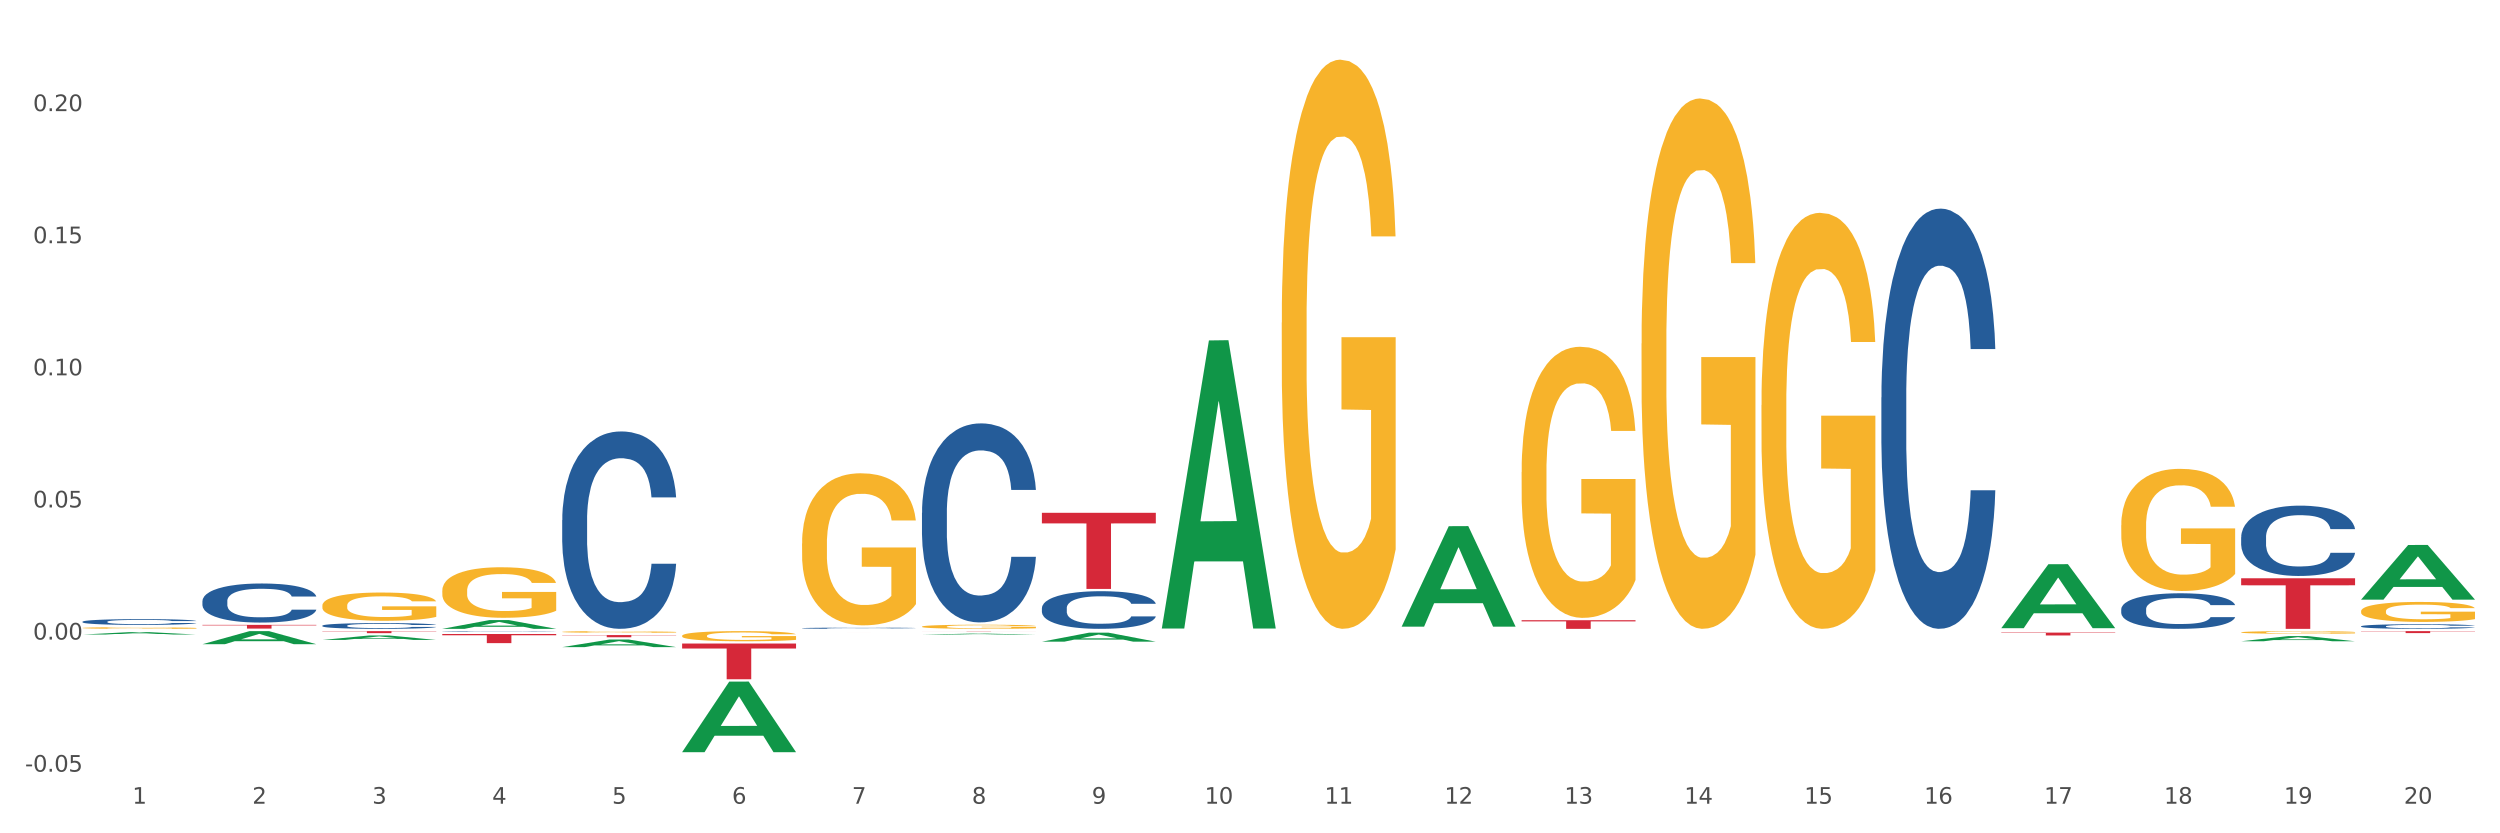 <?xml version="1.0" encoding="utf-8" standalone="no"?>
<!DOCTYPE svg PUBLIC "-//W3C//DTD SVG 1.1//EN"
  "http://www.w3.org/Graphics/SVG/1.1/DTD/svg11.dtd">
<svg xmlns:xlink="http://www.w3.org/1999/xlink" width="1080pt" height="360pt" viewBox="0 0 1080 360" xmlns="http://www.w3.org/2000/svg" version="1.1">
 <rect x="0" y="0" width="1080" height="360" fill="#333333" stroke="none"/>
 <defs>
  <style type="text/css">*{stroke-linejoin: round; stroke-linecap: butt}</style>
 </defs>
 <g id="figure_1">
  <g id="patch_1">
   <path d="M 0 360 
L 1080 360 
L 1080 0 
L 0 0 
z
" style="fill: #ffffff; stroke: #ffffff; stroke-linejoin: miter"/>
  </g>
  <g id="axes_1">
   <g id="matplotlib.axis_1">
    <g id="xtick_1">
     <g id="text_1">
      <!-- 1 -->
      <g style="fill: #4d4d4d" transform="translate(57.193 347.204) scale(0.096 -0.096)">
       <defs>
        <path id="DejaVuSans-31" d="M 794 531 
L 1825 531 
L 1825 4091 
L 703 3866 
L 703 4441 
L 1819 4666 
L 2450 4666 
L 2450 531 
L 3481 531 
L 3481 0 
L 794 0 
L 794 531 
z
" transform="scale(0.016)"/>
       </defs>
       <use xlink:href="#DejaVuSans-31"/>
      </g>
     </g>
    </g>
    <g id="xtick_2">
     <g id="text_2">
      <!-- 2 -->
      <g style="fill: #4d4d4d" transform="translate(109.001 347.204) scale(0.096 -0.096)">
       <defs>
        <path id="DejaVuSans-32" d="M 1228 531 
L 3431 531 
L 3431 0 
L 469 0 
L 469 531 
Q 828 903 1448 1529 
Q 2069 2156 2228 2338 
Q 2531 2678 2651 2914 
Q 2772 3150 2772 3378 
Q 2772 3750 2511 3984 
Q 2250 4219 1831 4219 
Q 1534 4219 1204 4116 
Q 875 4013 500 3803 
L 500 4441 
Q 881 4594 1212 4672 
Q 1544 4750 1819 4750 
Q 2544 4750 2975 4387 
Q 3406 4025 3406 3419 
Q 3406 3131 3298 2873 
Q 3191 2616 2906 2266 
Q 2828 2175 2409 1742 
Q 1991 1309 1228 531 
z
" transform="scale(0.016)"/>
       </defs>
       <use xlink:href="#DejaVuSans-32"/>
      </g>
     </g>
    </g>
    <g id="xtick_3">
     <g id="text_3">
      <!-- 3 -->
      <g style="fill: #4d4d4d" transform="translate(160.808 347.204) scale(0.096 -0.096)">
       <defs>
        <path id="DejaVuSans-33" d="M 2597 2516 
Q 3050 2419 3304 2112 
Q 3559 1806 3559 1356 
Q 3559 666 3084 287 
Q 2609 -91 1734 -91 
Q 1441 -91 1130 -33 
Q 819 25 488 141 
L 488 750 
Q 750 597 1062 519 
Q 1375 441 1716 441 
Q 2309 441 2620 675 
Q 2931 909 2931 1356 
Q 2931 1769 2642 2001 
Q 2353 2234 1838 2234 
L 1294 2234 
L 1294 2753 
L 1863 2753 
Q 2328 2753 2575 2939 
Q 2822 3125 2822 3475 
Q 2822 3834 2567 4026 
Q 2313 4219 1838 4219 
Q 1578 4219 1281 4162 
Q 984 4106 628 3988 
L 628 4550 
Q 988 4650 1302 4700 
Q 1616 4750 1894 4750 
Q 2613 4750 3031 4423 
Q 3450 4097 3450 3541 
Q 3450 3153 3228 2886 
Q 3006 2619 2597 2516 
z
" transform="scale(0.016)"/>
       </defs>
       <use xlink:href="#DejaVuSans-33"/>
      </g>
     </g>
    </g>
    <g id="xtick_4">
     <g id="text_4">
      <!-- 4 -->
      <g style="fill: #4d4d4d" transform="translate(212.616 347.204) scale(0.096 -0.096)">
       <defs>
        <path id="DejaVuSans-34" d="M 2419 4116 
L 825 1625 
L 2419 1625 
L 2419 4116 
z
M 2253 4666 
L 3047 4666 
L 3047 1625 
L 3713 1625 
L 3713 1100 
L 3047 1100 
L 3047 0 
L 2419 0 
L 2419 1100 
L 313 1100 
L 313 1709 
L 2253 4666 
z
" transform="scale(0.016)"/>
       </defs>
       <use xlink:href="#DejaVuSans-34"/>
      </g>
     </g>
    </g>
    <g id="xtick_5">
     <g id="text_5">
      <!-- 5 -->
      <g style="fill: #4d4d4d" transform="translate(264.423 347.204) scale(0.096 -0.096)">
       <defs>
        <path id="DejaVuSans-35" d="M 691 4666 
L 3169 4666 
L 3169 4134 
L 1269 4134 
L 1269 2991 
Q 1406 3038 1543 3061 
Q 1681 3084 1819 3084 
Q 2600 3084 3056 2656 
Q 3513 2228 3513 1497 
Q 3513 744 3044 326 
Q 2575 -91 1722 -91 
Q 1428 -91 1123 -41 
Q 819 9 494 109 
L 494 744 
Q 775 591 1075 516 
Q 1375 441 1709 441 
Q 2250 441 2565 725 
Q 2881 1009 2881 1497 
Q 2881 1984 2565 2268 
Q 2250 2553 1709 2553 
Q 1456 2553 1204 2497 
Q 953 2441 691 2322 
L 691 4666 
z
" transform="scale(0.016)"/>
       </defs>
       <use xlink:href="#DejaVuSans-35"/>
      </g>
     </g>
    </g>
    <g id="xtick_6">
     <g id="text_6">
      <!-- 6 -->
      <g style="fill: #4d4d4d" transform="translate(316.231 347.204) scale(0.096 -0.096)">
       <defs>
        <path id="DejaVuSans-36" d="M 2113 2584 
Q 1688 2584 1439 2293 
Q 1191 2003 1191 1497 
Q 1191 994 1439 701 
Q 1688 409 2113 409 
Q 2538 409 2786 701 
Q 3034 994 3034 1497 
Q 3034 2003 2786 2293 
Q 2538 2584 2113 2584 
z
M 3366 4563 
L 3366 3988 
Q 3128 4100 2886 4159 
Q 2644 4219 2406 4219 
Q 1781 4219 1451 3797 
Q 1122 3375 1075 2522 
Q 1259 2794 1537 2939 
Q 1816 3084 2150 3084 
Q 2853 3084 3261 2657 
Q 3669 2231 3669 1497 
Q 3669 778 3244 343 
Q 2819 -91 2113 -91 
Q 1303 -91 875 529 
Q 447 1150 447 2328 
Q 447 3434 972 4092 
Q 1497 4750 2381 4750 
Q 2619 4750 2861 4703 
Q 3103 4656 3366 4563 
z
" transform="scale(0.016)"/>
       </defs>
       <use xlink:href="#DejaVuSans-36"/>
      </g>
     </g>
    </g>
    <g id="xtick_7">
     <g id="text_7">
      <!-- 7 -->
      <g style="fill: #4d4d4d" transform="translate(368.039 347.204) scale(0.096 -0.096)">
       <defs>
        <path id="DejaVuSans-37" d="M 525 4666 
L 3525 4666 
L 3525 4397 
L 1831 0 
L 1172 0 
L 2766 4134 
L 525 4134 
L 525 4666 
z
" transform="scale(0.016)"/>
       </defs>
       <use xlink:href="#DejaVuSans-37"/>
      </g>
     </g>
    </g>
    <g id="xtick_8">
     <g id="text_8">
      <!-- 8 -->
      <g style="fill: #4d4d4d" transform="translate(419.846 347.204) scale(0.096 -0.096)">
       <defs>
        <path id="DejaVuSans-38" d="M 2034 2216 
Q 1584 2216 1326 1975 
Q 1069 1734 1069 1313 
Q 1069 891 1326 650 
Q 1584 409 2034 409 
Q 2484 409 2743 651 
Q 3003 894 3003 1313 
Q 3003 1734 2745 1975 
Q 2488 2216 2034 2216 
z
M 1403 2484 
Q 997 2584 770 2862 
Q 544 3141 544 3541 
Q 544 4100 942 4425 
Q 1341 4750 2034 4750 
Q 2731 4750 3128 4425 
Q 3525 4100 3525 3541 
Q 3525 3141 3298 2862 
Q 3072 2584 2669 2484 
Q 3125 2378 3379 2068 
Q 3634 1759 3634 1313 
Q 3634 634 3220 271 
Q 2806 -91 2034 -91 
Q 1263 -91 848 271 
Q 434 634 434 1313 
Q 434 1759 690 2068 
Q 947 2378 1403 2484 
z
M 1172 3481 
Q 1172 3119 1398 2916 
Q 1625 2713 2034 2713 
Q 2441 2713 2670 2916 
Q 2900 3119 2900 3481 
Q 2900 3844 2670 4047 
Q 2441 4250 2034 4250 
Q 1625 4250 1398 4047 
Q 1172 3844 1172 3481 
z
" transform="scale(0.016)"/>
       </defs>
       <use xlink:href="#DejaVuSans-38"/>
      </g>
     </g>
    </g>
    <g id="xtick_9">
     <g id="text_9">
      <!-- 9 -->
      <g style="fill: #4d4d4d" transform="translate(471.654 347.204) scale(0.096 -0.096)">
       <defs>
        <path id="DejaVuSans-39" d="M 703 97 
L 703 672 
Q 941 559 1184 500 
Q 1428 441 1663 441 
Q 2288 441 2617 861 
Q 2947 1281 2994 2138 
Q 2813 1869 2534 1725 
Q 2256 1581 1919 1581 
Q 1219 1581 811 2004 
Q 403 2428 403 3163 
Q 403 3881 828 4315 
Q 1253 4750 1959 4750 
Q 2769 4750 3195 4129 
Q 3622 3509 3622 2328 
Q 3622 1225 3098 567 
Q 2575 -91 1691 -91 
Q 1453 -91 1209 -44 
Q 966 3 703 97 
z
M 1959 2075 
Q 2384 2075 2632 2365 
Q 2881 2656 2881 3163 
Q 2881 3666 2632 3958 
Q 2384 4250 1959 4250 
Q 1534 4250 1286 3958 
Q 1038 3666 1038 3163 
Q 1038 2656 1286 2365 
Q 1534 2075 1959 2075 
z
" transform="scale(0.016)"/>
       </defs>
       <use xlink:href="#DejaVuSans-39"/>
      </g>
     </g>
    </g>
    <g id="xtick_10">
     <g id="text_10">
      <!-- 10 -->
      <g style="fill: #4d4d4d" transform="translate(520.407 347.204) scale(0.096 -0.096)">
       <defs>
        <path id="DejaVuSans-30" d="M 2034 4250 
Q 1547 4250 1301 3770 
Q 1056 3291 1056 2328 
Q 1056 1369 1301 889 
Q 1547 409 2034 409 
Q 2525 409 2770 889 
Q 3016 1369 3016 2328 
Q 3016 3291 2770 3770 
Q 2525 4250 2034 4250 
z
M 2034 4750 
Q 2819 4750 3233 4129 
Q 3647 3509 3647 2328 
Q 3647 1150 3233 529 
Q 2819 -91 2034 -91 
Q 1250 -91 836 529 
Q 422 1150 422 2328 
Q 422 3509 836 4129 
Q 1250 4750 2034 4750 
z
" transform="scale(0.016)"/>
       </defs>
       <use xlink:href="#DejaVuSans-31"/>
       <use xlink:href="#DejaVuSans-30" transform="translate(63.623 0)"/>
      </g>
     </g>
    </g>
    <g id="xtick_11">
     <g id="text_11">
      <!-- 11 -->
      <g style="fill: #4d4d4d" transform="translate(572.215 347.204) scale(0.096 -0.096)">
       <use xlink:href="#DejaVuSans-31"/>
       <use xlink:href="#DejaVuSans-31" transform="translate(63.623 0)"/>
      </g>
     </g>
    </g>
    <g id="xtick_12">
     <g id="text_12">
      <!-- 12 -->
      <g style="fill: #4d4d4d" transform="translate(624.023 347.204) scale(0.096 -0.096)">
       <use xlink:href="#DejaVuSans-31"/>
       <use xlink:href="#DejaVuSans-32" transform="translate(63.623 0)"/>
      </g>
     </g>
    </g>
    <g id="xtick_13">
     <g id="text_13">
      <!-- 13 -->
      <g style="fill: #4d4d4d" transform="translate(675.83 347.204) scale(0.096 -0.096)">
       <use xlink:href="#DejaVuSans-31"/>
       <use xlink:href="#DejaVuSans-33" transform="translate(63.623 0)"/>
      </g>
     </g>
    </g>
    <g id="xtick_14">
     <g id="text_14">
      <!-- 14 -->
      <g style="fill: #4d4d4d" transform="translate(727.638 347.204) scale(0.096 -0.096)">
       <use xlink:href="#DejaVuSans-31"/>
       <use xlink:href="#DejaVuSans-34" transform="translate(63.623 0)"/>
      </g>
     </g>
    </g>
    <g id="xtick_15">
     <g id="text_15">
      <!-- 15 -->
      <g style="fill: #4d4d4d" transform="translate(779.445 347.204) scale(0.096 -0.096)">
       <use xlink:href="#DejaVuSans-31"/>
       <use xlink:href="#DejaVuSans-35" transform="translate(63.623 0)"/>
      </g>
     </g>
    </g>
    <g id="xtick_16">
     <g id="text_16">
      <!-- 16 -->
      <g style="fill: #4d4d4d" transform="translate(831.253 347.204) scale(0.096 -0.096)">
       <use xlink:href="#DejaVuSans-31"/>
       <use xlink:href="#DejaVuSans-36" transform="translate(63.623 0)"/>
      </g>
     </g>
    </g>
    <g id="xtick_17">
     <g id="text_17">
      <!-- 17 -->
      <g style="fill: #4d4d4d" transform="translate(883.061 347.204) scale(0.096 -0.096)">
       <use xlink:href="#DejaVuSans-31"/>
       <use xlink:href="#DejaVuSans-37" transform="translate(63.623 0)"/>
      </g>
     </g>
    </g>
    <g id="xtick_18">
     <g id="text_18">
      <!-- 18 -->
      <g style="fill: #4d4d4d" transform="translate(934.868 347.204) scale(0.096 -0.096)">
       <use xlink:href="#DejaVuSans-31"/>
       <use xlink:href="#DejaVuSans-38" transform="translate(63.623 0)"/>
      </g>
     </g>
    </g>
    <g id="xtick_19">
     <g id="text_19">
      <!-- 19 -->
      <g style="fill: #4d4d4d" transform="translate(986.676 347.204) scale(0.096 -0.096)">
       <use xlink:href="#DejaVuSans-31"/>
       <use xlink:href="#DejaVuSans-39" transform="translate(63.623 0)"/>
      </g>
     </g>
    </g>
    <g id="xtick_20">
     <g id="text_20">
      <!-- 20 -->
      <g style="fill: #4d4d4d" transform="translate(1038.483 347.204) scale(0.096 -0.096)">
       <use xlink:href="#DejaVuSans-32"/>
       <use xlink:href="#DejaVuSans-30" transform="translate(63.623 0)"/>
      </g>
     </g>
    </g>
    <g id="xtick_21"/>
    <g id="xtick_22"/>
    <g id="xtick_23"/>
    <g id="xtick_24"/>
    <g id="xtick_25"/>
    <g id="xtick_26"/>
    <g id="xtick_27"/>
    <g id="xtick_28"/>
    <g id="xtick_29"/>
    <g id="xtick_30"/>
    <g id="xtick_31"/>
    <g id="xtick_32"/>
    <g id="xtick_33"/>
    <g id="xtick_34"/>
    <g id="xtick_35"/>
    <g id="xtick_36"/>
    <g id="xtick_37"/>
    <g id="xtick_38"/>
    <g id="xtick_39"/>
   </g>
   <g id="matplotlib.axis_2">
    <g id="ytick_1">
     <g id="text_21">
      <!-- -0.05 -->
      <g style="fill: #4d4d4d" transform="translate(10.8 333.365) scale(0.096 -0.096)">
       <defs>
        <path id="DejaVuSans-2d" d="M 313 2009 
L 1997 2009 
L 1997 1497 
L 313 1497 
L 313 2009 
z
" transform="scale(0.016)"/>
        <path id="DejaVuSans-2e" d="M 684 794 
L 1344 794 
L 1344 0 
L 684 0 
L 684 794 
z
" transform="scale(0.016)"/>
       </defs>
       <use xlink:href="#DejaVuSans-2d"/>
       <use xlink:href="#DejaVuSans-30" transform="translate(36.084 0)"/>
       <use xlink:href="#DejaVuSans-2e" transform="translate(99.707 0)"/>
       <use xlink:href="#DejaVuSans-30" transform="translate(131.494 0)"/>
       <use xlink:href="#DejaVuSans-35" transform="translate(195.117 0)"/>
      </g>
     </g>
    </g>
    <g id="ytick_2">
     <g id="text_22">
      <!-- 0.00 -->
      <g style="fill: #4d4d4d" transform="translate(14.264 276.292) scale(0.096 -0.096)">
       <use xlink:href="#DejaVuSans-30"/>
       <use xlink:href="#DejaVuSans-2e" transform="translate(63.623 0)"/>
       <use xlink:href="#DejaVuSans-30" transform="translate(95.41 0)"/>
       <use xlink:href="#DejaVuSans-30" transform="translate(159.033 0)"/>
      </g>
     </g>
    </g>
    <g id="ytick_3">
     <g id="text_23">
      <!-- 0.05 -->
      <g style="fill: #4d4d4d" transform="translate(14.264 219.219) scale(0.096 -0.096)">
       <use xlink:href="#DejaVuSans-30"/>
       <use xlink:href="#DejaVuSans-2e" transform="translate(63.623 0)"/>
       <use xlink:href="#DejaVuSans-30" transform="translate(95.41 0)"/>
       <use xlink:href="#DejaVuSans-35" transform="translate(159.033 0)"/>
      </g>
     </g>
    </g>
    <g id="ytick_4">
     <g id="text_24">
      <!-- 0.10 -->
      <g style="fill: #4d4d4d" transform="translate(14.264 162.146) scale(0.096 -0.096)">
       <use xlink:href="#DejaVuSans-30"/>
       <use xlink:href="#DejaVuSans-2e" transform="translate(63.623 0)"/>
       <use xlink:href="#DejaVuSans-31" transform="translate(95.41 0)"/>
       <use xlink:href="#DejaVuSans-30" transform="translate(159.033 0)"/>
      </g>
     </g>
    </g>
    <g id="ytick_5">
     <g id="text_25">
      <!-- 0.15 -->
      <g style="fill: #4d4d4d" transform="translate(14.264 105.073) scale(0.096 -0.096)">
       <use xlink:href="#DejaVuSans-30"/>
       <use xlink:href="#DejaVuSans-2e" transform="translate(63.623 0)"/>
       <use xlink:href="#DejaVuSans-31" transform="translate(95.41 0)"/>
       <use xlink:href="#DejaVuSans-35" transform="translate(159.033 0)"/>
      </g>
     </g>
    </g>
    <g id="ytick_6">
     <g id="text_26">
      <!-- 0.20 -->
      <g style="fill: #4d4d4d" transform="translate(14.264 48) scale(0.096 -0.096)">
       <use xlink:href="#DejaVuSans-30"/>
       <use xlink:href="#DejaVuSans-2e" transform="translate(63.623 0)"/>
       <use xlink:href="#DejaVuSans-32" transform="translate(95.41 0)"/>
       <use xlink:href="#DejaVuSans-30" transform="translate(159.033 0)"/>
      </g>
     </g>
    </g>
    <g id="ytick_7"/>
    <g id="ytick_8"/>
    <g id="ytick_9"/>
    <g id="ytick_10"/>
    <g id="ytick_11"/>
    <g id="ytick_12"/>
   </g>
   <g id="PolyCollection_1">
    <path d="M 35.639 274.131 
L 35.689 274.13 
L 55.985 273.07 
L 64.408 273.069 
L 84.856 274.133 
L 75.114 274.133 
L 70.699 273.885 
L 49.744 273.885 
L 49.592 273.889 
L 45.33 274.133 
L 35.639 274.133 
L 35.639 274.131 
L 52.383 273.737 
L 68.061 273.736 
L 60.298 273.296 
L 60.196 273.294 
L 60.095 273.297 
L 52.332 273.736 
L 52.383 273.737 
L 35.639 274.131 
z
" clip-path="url(#p3fd7be7b9c)" style="fill: #109648"/>
    <path d="M 87.446 278.292 
L 87.497 278.287 
L 107.793 272.65 
L 116.215 272.645 
L 136.663 278.303 
L 126.921 278.303 
L 122.507 276.985 
L 101.552 276.985 
L 101.399 277.007 
L 97.137 278.303 
L 87.446 278.303 
L 87.446 278.292 
L 104.19 276.199 
L 119.869 276.194 
L 112.105 273.851 
L 112.004 273.84 
L 111.902 273.856 
L 104.139 276.194 
L 104.19 276.199 
L 87.446 278.292 
z
" clip-path="url(#p3fd7be7b9c)" style="fill: #109648"/>
    <path d="M 139.254 276.46 
L 139.304 276.459 
L 159.6 274.513 
L 168.023 274.511 
L 188.471 276.464 
L 178.729 276.464 
L 174.315 276.009 
L 153.359 276.009 
L 153.207 276.017 
L 148.945 276.464 
L 139.254 276.464 
L 139.254 276.46 
L 155.998 275.738 
L 171.676 275.736 
L 163.913 274.928 
L 163.812 274.924 
L 163.71 274.929 
L 155.947 275.736 
L 155.998 275.738 
L 139.254 276.46 
z
" clip-path="url(#p3fd7be7b9c)" style="fill: #109648"/>
    <path d="M 191.061 271.65 
L 191.112 271.647 
L 211.408 267.878 
L 219.831 267.874 
L 240.278 271.657 
L 230.537 271.657 
L 226.122 270.776 
L 205.167 270.776 
L 205.015 270.791 
L 200.753 271.657 
L 191.061 271.657 
L 191.061 271.65 
L 207.805 270.251 
L 223.484 270.247 
L 215.721 268.681 
L 215.619 268.674 
L 215.518 268.684 
L 207.755 270.247 
L 207.805 270.251 
L 191.061 271.65 
z
" clip-path="url(#p3fd7be7b9c)" style="fill: #109648"/>
    <path d="M 242.869 279.557 
L 242.92 279.554 
L 263.215 276.283 
L 271.638 276.28 
L 292.086 279.563 
L 282.344 279.563 
L 277.93 278.799 
L 256.974 278.799 
L 256.822 278.811 
L 252.56 279.563 
L 242.869 279.563 
L 242.869 279.557 
L 259.613 278.342 
L 275.291 278.339 
L 267.528 276.98 
L 267.427 276.974 
L 267.325 276.983 
L 259.562 278.339 
L 259.613 278.342 
L 242.869 279.557 
z
" clip-path="url(#p3fd7be7b9c)" style="fill: #109648"/>
    <path d="M 398.292 274.201 
L 398.342 274.201 
L 418.638 273.728 
L 427.061 273.728 
L 447.509 274.202 
L 437.767 274.202 
L 433.353 274.092 
L 412.397 274.092 
L 412.245 274.093 
L 407.983 274.202 
L 398.292 274.202 
L 398.292 274.201 
L 415.036 274.026 
L 430.714 274.025 
L 422.951 273.829 
L 422.85 273.828 
L 422.748 273.829 
L 414.985 274.025 
L 415.036 274.026 
L 398.292 274.201 
z
" clip-path="url(#p3fd7be7b9c)" style="fill: #109648"/>
    <path d="M 501.907 271.306 
L 501.958 271.189 
L 522.253 147.069 
L 530.676 146.952 
L 551.124 271.54 
L 541.382 271.54 
L 536.968 242.528 
L 516.012 242.528 
L 515.86 242.996 
L 511.598 271.54 
L 501.907 271.54 
L 501.907 271.306 
L 518.651 225.215 
L 534.329 225.098 
L 526.566 173.508 
L 526.465 173.274 
L 526.363 173.625 
L 518.6 225.098 
L 518.651 225.215 
L 501.907 271.306 
z
" clip-path="url(#p3fd7be7b9c)" style="fill: #109648"/>
    <path d="M 450.099 277.2 
L 450.15 277.197 
L 470.446 273.317 
L 478.868 273.314 
L 499.316 277.208 
L 489.575 277.208 
L 485.16 276.301 
L 464.205 276.301 
L 464.053 276.315 
L 459.79 277.208 
L 450.099 277.208 
L 450.099 277.2 
L 466.843 275.76 
L 482.522 275.756 
L 474.759 274.144 
L 474.657 274.136 
L 474.556 274.147 
L 466.793 275.756 
L 466.843 275.76 
L 450.099 277.2 
z
" clip-path="url(#p3fd7be7b9c)" style="fill: #109648"/>
    <path d="M 605.522 270.63 
L 605.573 270.59 
L 625.869 227.311 
L 634.291 227.27 
L 654.739 270.712 
L 644.997 270.712 
L 640.583 260.596 
L 619.628 260.596 
L 619.475 260.759 
L 615.213 270.712 
L 605.522 270.712 
L 605.522 270.63 
L 622.266 254.559 
L 637.945 254.518 
L 630.181 236.529 
L 630.08 236.448 
L 629.978 236.57 
L 622.215 254.518 
L 622.266 254.559 
L 605.522 270.63 
z
" clip-path="url(#p3fd7be7b9c)" style="fill: #109648"/>
    <path d="M 657.33 267.913 
L 706.547 267.913 
L 706.547 268.433 
L 687.187 268.437 
L 687.187 271.657 
L 676.573 271.657 
L 676.573 268.437 
L 657.33 268.433 
L 657.33 267.917 
L 657.33 267.913 
z
" clip-path="url(#p3fd7be7b9c)" style="fill: #d62839"/>
    <path d="M 968.175 249.811 
L 1017.392 249.811 
L 1017.392 252.847 
L 998.032 252.868 
L 998.032 271.657 
L 987.419 271.657 
L 987.419 252.868 
L 968.175 252.847 
L 968.175 249.832 
L 968.175 249.811 
z
" clip-path="url(#p3fd7be7b9c)" style="fill: #d62839"/>
    <path d="M 864.56 273.294 
L 913.777 273.294 
L 913.777 273.463 
L 894.417 273.464 
L 894.417 274.51 
L 883.804 274.51 
L 883.804 273.464 
L 864.56 273.463 
L 864.56 273.295 
L 864.56 273.294 
z
" clip-path="url(#p3fd7be7b9c)" style="fill: #d62839"/>
    <path d="M 1019.983 272.645 
L 1069.2 272.645 
L 1069.2 272.764 
L 1049.84 272.764 
L 1049.84 273.499 
L 1039.226 273.499 
L 1039.226 272.764 
L 1019.983 272.764 
L 1019.983 272.646 
L 1019.983 272.645 
z
" clip-path="url(#p3fd7be7b9c)" style="fill: #d62839"/>
    <path d="M 35.639 271.276 
L 35.697 271.276 
L 35.697 271.252 
L 35.813 271.232 
L 36.394 271.184 
L 37.266 271.143 
L 37.905 271.122 
L 38.544 271.105 
L 39.299 271.087 
L 40.229 271.069 
L 41.914 271.043 
L 42.96 271.029 
L 44.238 271.015 
L 46.563 270.994 
L 48.248 270.982 
L 49.991 270.973 
L 52.838 270.961 
L 54.698 270.956 
L 56.673 270.952 
L 59.056 270.949 
L 60.857 270.949 
L 64.809 270.951 
L 68.179 270.956 
L 69.806 270.961 
L 71.898 270.969 
L 73.002 270.974 
L 74.803 270.984 
L 76.663 270.998 
L 77.941 271.01 
L 79.858 271.032 
L 81.311 271.054 
L 82.648 271.081 
L 83.345 271.099 
L 83.868 271.117 
L 84.333 271.137 
L 84.798 271.169 
L 74.338 271.169 
L 73.931 271.146 
L 73.292 271.125 
L 72.363 271.104 
L 71.549 271.091 
L 70.154 271.075 
L 68.876 271.065 
L 67.54 271.057 
L 65.913 271.05 
L 64.634 271.047 
L 62.833 271.044 
L 59.288 271.045 
L 56.906 271.05 
L 55.279 271.057 
L 54.233 271.063 
L 53.303 271.069 
L 52.257 271.078 
L 51.037 271.092 
L 50.165 271.104 
L 49.294 271.12 
L 48.597 271.135 
L 47.957 271.153 
L 47.434 271.173 
L 47.028 271.193 
L 46.679 271.217 
L 46.388 271.258 
L 46.388 271.347 
L 46.505 271.367 
L 46.795 271.393 
L 47.144 271.413 
L 47.725 271.437 
L 48.248 271.454 
L 49.236 271.477 
L 50.34 271.496 
L 51.211 271.509 
L 52.083 271.519 
L 53.594 271.533 
L 55.279 271.545 
L 56.732 271.552 
L 58.707 271.558 
L 60.044 271.561 
L 61.206 271.562 
L 64.053 271.562 
L 66.087 271.56 
L 68.353 271.556 
L 70.096 271.55 
L 71.549 271.543 
L 73.176 271.531 
L 74.222 271.52 
L 74.222 271.385 
L 61.438 271.384 
L 61.438 271.294 
L 84.856 271.294 
L 84.856 271.558 
L 83.868 271.572 
L 82.764 271.584 
L 81.602 271.595 
L 79.858 271.609 
L 77.767 271.622 
L 75.907 271.631 
L 73.931 271.639 
L 71.607 271.646 
L 68.586 271.652 
L 66.726 271.655 
L 64.402 271.657 
L 61.671 271.657 
L 59.288 271.656 
L 56.964 271.653 
L 54.523 271.647 
L 52.141 271.639 
L 50.34 271.63 
L 48.538 271.62 
L 46.621 271.606 
L 45.11 271.593 
L 43.948 271.582 
L 42.67 271.567 
L 41.275 271.547 
L 40.229 271.53 
L 39.299 271.512 
L 38.311 271.488 
L 37.614 271.468 
L 36.917 271.443 
L 36.51 271.424 
L 36.045 271.395 
L 35.697 271.354 
L 35.639 271.276 
z
" clip-path="url(#p3fd7be7b9c)" style="fill: #f7b32b"/>
    <path d="M 1019.983 259.007 
L 1020.034 258.985 
L 1040.329 235.433 
L 1048.752 235.411 
L 1069.2 259.052 
L 1059.458 259.052 
L 1055.044 253.547 
L 1034.088 253.547 
L 1033.936 253.636 
L 1029.674 259.052 
L 1019.983 259.052 
L 1019.983 259.007 
L 1036.727 250.262 
L 1052.405 250.239 
L 1044.642 240.45 
L 1044.541 240.406 
L 1044.439 240.472 
L 1036.676 250.239 
L 1036.727 250.262 
L 1019.983 259.007 
z
" clip-path="url(#p3fd7be7b9c)" style="fill: #109648"/>
    <path d="M 139.254 261.615 
L 139.312 261.604 
L 139.312 261.203 
L 139.428 260.857 
L 140.009 260.021 
L 140.881 259.329 
L 141.52 258.961 
L 142.159 258.66 
L 142.914 258.359 
L 143.844 258.047 
L 145.529 257.59 
L 146.575 257.355 
L 147.854 257.11 
L 150.178 256.753 
L 151.863 256.553 
L 153.606 256.385 
L 156.454 256.184 
L 158.313 256.095 
L 160.289 256.028 
L 162.671 255.984 
L 164.472 255.973 
L 168.424 256.006 
L 171.794 256.106 
L 173.421 256.184 
L 175.513 256.318 
L 176.617 256.408 
L 178.418 256.586 
L 180.278 256.82 
L 181.556 257.021 
L 183.474 257.4 
L 184.926 257.779 
L 186.263 258.248 
L 186.96 258.571 
L 187.483 258.872 
L 187.948 259.218 
L 188.413 259.764 
L 177.953 259.764 
L 177.547 259.374 
L 176.907 259.006 
L 175.978 258.649 
L 175.164 258.426 
L 173.77 258.147 
L 172.491 257.969 
L 171.155 257.835 
L 169.528 257.723 
L 168.249 257.668 
L 166.448 257.623 
L 162.904 257.634 
L 160.521 257.723 
L 158.894 257.835 
L 157.848 257.935 
L 156.918 258.047 
L 155.872 258.203 
L 154.652 258.437 
L 153.781 258.649 
L 152.909 258.917 
L 152.212 259.184 
L 151.573 259.497 
L 151.05 259.831 
L 150.643 260.177 
L 150.294 260.601 
L 150.004 261.303 
L 150.004 262.831 
L 150.12 263.177 
L 150.41 263.634 
L 150.759 263.98 
L 151.34 264.392 
L 151.863 264.671 
L 152.851 265.073 
L 153.955 265.407 
L 154.827 265.619 
L 155.698 265.797 
L 157.209 266.043 
L 158.894 266.244 
L 160.347 266.366 
L 162.322 266.478 
L 163.659 266.522 
L 164.821 266.545 
L 167.668 266.545 
L 169.702 266.511 
L 171.968 266.433 
L 173.712 266.333 
L 175.164 266.21 
L 176.791 266.009 
L 177.837 265.82 
L 177.837 263.489 
L 165.054 263.478 
L 165.054 261.928 
L 188.471 261.928 
L 188.471 266.478 
L 187.483 266.712 
L 186.379 266.924 
L 185.217 267.113 
L 183.474 267.348 
L 181.382 267.571 
L 179.522 267.727 
L 177.547 267.861 
L 175.222 267.983 
L 172.201 268.095 
L 170.341 268.139 
L 168.017 268.173 
L 165.286 268.184 
L 162.904 268.162 
L 160.579 268.106 
L 158.139 268.006 
L 155.756 267.861 
L 153.955 267.716 
L 152.154 267.537 
L 150.236 267.303 
L 148.725 267.08 
L 147.563 266.879 
L 146.285 266.623 
L 144.89 266.288 
L 143.844 265.987 
L 142.914 265.675 
L 141.927 265.273 
L 141.229 264.928 
L 140.532 264.493 
L 140.125 264.169 
L 139.66 263.667 
L 139.312 262.965 
L 139.254 261.615 
z
" clip-path="url(#p3fd7be7b9c)" style="fill: #f7b32b"/>
    <path d="M 916.368 226.922 
L 916.426 226.874 
L 916.426 225.139 
L 916.542 223.645 
L 917.123 220.03 
L 917.995 217.042 
L 918.634 215.452 
L 919.273 214.151 
L 920.028 212.85 
L 920.958 211.5 
L 922.643 209.524 
L 923.689 208.512 
L 924.968 207.452 
L 927.292 205.91 
L 928.977 205.042 
L 930.72 204.319 
L 933.567 203.452 
L 935.427 203.066 
L 937.403 202.777 
L 939.785 202.584 
L 941.586 202.536 
L 945.538 202.681 
L 948.908 203.115 
L 950.535 203.452 
L 952.627 204.03 
L 953.731 204.416 
L 955.532 205.187 
L 957.392 206.199 
L 958.67 207.066 
L 960.588 208.705 
L 962.04 210.344 
L 963.377 212.368 
L 964.074 213.765 
L 964.597 215.066 
L 965.062 216.56 
L 965.527 218.922 
L 955.067 218.922 
L 954.661 217.235 
L 954.021 215.645 
L 953.092 214.103 
L 952.278 213.139 
L 950.884 211.934 
L 949.605 211.163 
L 948.269 210.584 
L 946.642 210.103 
L 945.363 209.862 
L 943.562 209.669 
L 940.017 209.717 
L 937.635 210.103 
L 936.008 210.584 
L 934.962 211.018 
L 934.032 211.5 
L 932.986 212.175 
L 931.766 213.187 
L 930.895 214.103 
L 930.023 215.259 
L 929.326 216.416 
L 928.686 217.765 
L 928.163 219.211 
L 927.757 220.705 
L 927.408 222.536 
L 927.118 225.572 
L 927.118 232.175 
L 927.234 233.669 
L 927.524 235.645 
L 927.873 237.139 
L 928.454 238.922 
L 928.977 240.127 
L 929.965 241.862 
L 931.069 243.307 
L 931.94 244.223 
L 932.812 244.994 
L 934.323 246.054 
L 936.008 246.922 
L 937.461 247.452 
L 939.436 247.934 
L 940.773 248.127 
L 941.935 248.223 
L 944.782 248.223 
L 946.816 248.079 
L 949.082 247.741 
L 950.825 247.307 
L 952.278 246.777 
L 953.905 245.91 
L 954.951 245.091 
L 954.951 235.018 
L 942.167 234.97 
L 942.167 228.271 
L 965.585 228.271 
L 965.585 247.934 
L 964.597 248.946 
L 963.493 249.862 
L 962.331 250.681 
L 960.588 251.693 
L 958.496 252.657 
L 956.636 253.332 
L 954.661 253.91 
L 952.336 254.44 
L 949.315 254.922 
L 947.455 255.115 
L 945.131 255.259 
L 942.4 255.307 
L 940.017 255.211 
L 937.693 254.97 
L 935.253 254.536 
L 932.87 253.91 
L 931.069 253.283 
L 929.268 252.512 
L 927.35 251.5 
L 925.839 250.536 
L 924.677 249.669 
L 923.399 248.56 
L 922.004 247.115 
L 920.958 245.813 
L 920.028 244.464 
L 919.041 242.729 
L 918.343 241.235 
L 917.646 239.356 
L 917.239 237.958 
L 916.774 235.789 
L 916.426 232.753 
L 916.368 226.922 
z
" clip-path="url(#p3fd7be7b9c)" style="fill: #f7b32b"/>
    <path d="M 760.945 174.986 
L 761.003 174.822 
L 761.003 168.914 
L 761.119 163.826 
L 761.7 151.516 
L 762.572 141.34 
L 763.211 135.924 
L 763.85 131.493 
L 764.606 127.061 
L 765.535 122.466 
L 767.22 115.736 
L 768.266 112.29 
L 769.545 108.679 
L 771.869 103.427 
L 773.554 100.473 
L 775.297 98.011 
L 778.145 95.056 
L 780.004 93.743 
L 781.98 92.759 
L 784.362 92.102 
L 786.164 91.938 
L 790.115 92.43 
L 793.485 93.907 
L 795.112 95.056 
L 797.204 97.026 
L 798.308 98.339 
L 800.109 100.965 
L 801.969 104.412 
L 803.247 107.366 
L 805.165 112.946 
L 806.617 118.527 
L 807.954 125.42 
L 808.651 130.18 
L 809.174 134.611 
L 809.639 139.699 
L 810.104 147.741 
L 799.645 147.741 
L 799.238 141.997 
L 798.599 136.581 
L 797.669 131.329 
L 796.855 128.046 
L 795.461 123.943 
L 794.182 121.317 
L 792.846 119.347 
L 791.219 117.706 
L 789.941 116.885 
L 788.139 116.229 
L 784.595 116.393 
L 782.212 117.706 
L 780.585 119.347 
L 779.539 120.824 
L 778.61 122.466 
L 777.564 124.763 
L 776.343 128.21 
L 775.472 131.329 
L 774.6 135.268 
L 773.903 139.207 
L 773.264 143.802 
L 772.741 148.726 
L 772.334 153.814 
L 771.985 160.051 
L 771.695 170.391 
L 771.695 192.876 
L 771.811 197.964 
L 772.101 204.693 
L 772.45 209.781 
L 773.031 215.854 
L 773.554 219.957 
L 774.542 225.866 
L 775.646 230.79 
L 776.518 233.908 
L 777.389 236.534 
L 778.9 240.145 
L 780.585 243.099 
L 782.038 244.905 
L 784.014 246.546 
L 785.35 247.202 
L 786.512 247.531 
L 789.359 247.531 
L 791.393 247.038 
L 793.659 245.889 
L 795.403 244.412 
L 796.855 242.607 
L 798.482 239.653 
L 799.528 236.862 
L 799.528 202.56 
L 786.745 202.396 
L 786.745 179.582 
L 810.162 179.582 
L 810.162 246.546 
L 809.174 249.993 
L 808.07 253.111 
L 806.908 255.901 
L 805.165 259.348 
L 803.073 262.63 
L 801.213 264.928 
L 799.238 266.898 
L 796.913 268.703 
L 793.892 270.344 
L 792.032 271.001 
L 789.708 271.493 
L 786.977 271.657 
L 784.595 271.329 
L 782.27 270.508 
L 779.83 269.031 
L 777.447 266.898 
L 775.646 264.764 
L 773.845 262.138 
L 771.927 258.691 
L 770.416 255.409 
L 769.254 252.454 
L 767.976 248.68 
L 766.581 243.756 
L 765.535 239.324 
L 764.606 234.729 
L 763.618 228.82 
L 762.92 223.732 
L 762.223 217.331 
L 761.816 212.572 
L 761.352 205.186 
L 761.003 194.846 
L 760.945 174.986 
z
" clip-path="url(#p3fd7be7b9c)" style="fill: #f7b32b"/>
    <path d="M 1019.983 264.028 
L 1020.041 264.02 
L 1020.041 263.736 
L 1020.157 263.492 
L 1020.738 262.901 
L 1021.61 262.412 
L 1022.249 262.152 
L 1022.888 261.939 
L 1023.644 261.726 
L 1024.573 261.506 
L 1026.258 261.182 
L 1027.304 261.017 
L 1028.583 260.843 
L 1030.907 260.591 
L 1032.592 260.449 
L 1034.335 260.331 
L 1037.183 260.189 
L 1039.042 260.126 
L 1041.018 260.079 
L 1043.4 260.047 
L 1045.202 260.039 
L 1049.153 260.063 
L 1052.523 260.134 
L 1054.15 260.189 
L 1056.242 260.284 
L 1057.346 260.347 
L 1059.147 260.473 
L 1061.007 260.639 
L 1062.285 260.78 
L 1064.203 261.048 
L 1065.655 261.316 
L 1066.992 261.648 
L 1067.689 261.876 
L 1068.212 262.089 
L 1068.677 262.333 
L 1069.142 262.72 
L 1058.683 262.72 
L 1058.276 262.444 
L 1057.637 262.184 
L 1056.707 261.931 
L 1055.893 261.774 
L 1054.499 261.577 
L 1053.22 261.45 
L 1051.884 261.356 
L 1050.257 261.277 
L 1048.979 261.238 
L 1047.177 261.206 
L 1043.633 261.214 
L 1041.25 261.277 
L 1039.623 261.356 
L 1038.577 261.427 
L 1037.648 261.506 
L 1036.602 261.616 
L 1035.381 261.782 
L 1034.51 261.931 
L 1033.638 262.12 
L 1032.941 262.31 
L 1032.302 262.53 
L 1031.779 262.767 
L 1031.372 263.011 
L 1031.023 263.311 
L 1030.733 263.807 
L 1030.733 264.887 
L 1030.849 265.132 
L 1031.139 265.455 
L 1031.488 265.699 
L 1032.069 265.991 
L 1032.592 266.188 
L 1033.58 266.472 
L 1034.684 266.708 
L 1035.556 266.858 
L 1036.427 266.984 
L 1037.938 267.158 
L 1039.623 267.299 
L 1041.076 267.386 
L 1043.052 267.465 
L 1044.388 267.496 
L 1045.55 267.512 
L 1048.397 267.512 
L 1050.431 267.489 
L 1052.697 267.433 
L 1054.441 267.362 
L 1055.893 267.276 
L 1057.52 267.134 
L 1058.566 267 
L 1058.566 265.352 
L 1045.783 265.344 
L 1045.783 264.249 
L 1069.2 264.249 
L 1069.2 267.465 
L 1068.212 267.63 
L 1067.108 267.78 
L 1065.946 267.914 
L 1064.203 268.08 
L 1062.111 268.237 
L 1060.251 268.348 
L 1058.276 268.442 
L 1055.951 268.529 
L 1052.93 268.608 
L 1051.07 268.639 
L 1048.746 268.663 
L 1046.015 268.671 
L 1043.633 268.655 
L 1041.308 268.616 
L 1038.868 268.545 
L 1036.485 268.442 
L 1034.684 268.34 
L 1032.883 268.214 
L 1030.965 268.048 
L 1029.454 267.891 
L 1028.292 267.749 
L 1027.014 267.567 
L 1025.619 267.331 
L 1024.573 267.118 
L 1023.644 266.897 
L 1022.656 266.614 
L 1021.958 266.369 
L 1021.261 266.062 
L 1020.854 265.833 
L 1020.39 265.479 
L 1020.041 264.982 
L 1019.983 264.028 
z
" clip-path="url(#p3fd7be7b9c)" style="fill: #f7b32b"/>
    <path d="M 968.175 273.176 
L 968.233 273.175 
L 968.233 273.137 
L 968.35 273.105 
L 968.931 273.026 
L 969.802 272.961 
L 970.441 272.926 
L 971.081 272.898 
L 971.836 272.87 
L 972.766 272.84 
L 974.451 272.797 
L 975.497 272.775 
L 976.775 272.752 
L 979.099 272.718 
L 980.785 272.7 
L 982.528 272.684 
L 985.375 272.665 
L 987.235 272.656 
L 989.21 272.65 
L 991.593 272.646 
L 993.394 272.645 
L 997.345 272.648 
L 1000.715 272.658 
L 1002.343 272.665 
L 1004.434 272.677 
L 1005.538 272.686 
L 1007.34 272.703 
L 1009.199 272.725 
L 1010.478 272.744 
L 1012.395 272.779 
L 1013.848 272.815 
L 1015.184 272.859 
L 1015.882 272.89 
L 1016.405 272.918 
L 1016.869 272.951 
L 1017.334 273.002 
L 1006.875 273.002 
L 1006.468 272.965 
L 1005.829 272.931 
L 1004.899 272.897 
L 1004.086 272.876 
L 1002.691 272.85 
L 1001.413 272.833 
L 1000.076 272.82 
L 998.449 272.81 
L 997.171 272.805 
L 995.37 272.8 
L 991.825 272.801 
L 989.443 272.81 
L 987.816 272.82 
L 986.77 272.83 
L 985.84 272.84 
L 984.794 272.855 
L 983.574 272.877 
L 982.702 272.897 
L 981.83 272.922 
L 981.133 272.947 
L 980.494 272.977 
L 979.971 273.008 
L 979.564 273.041 
L 979.216 273.081 
L 978.925 273.147 
L 978.925 273.291 
L 979.041 273.323 
L 979.332 273.366 
L 979.681 273.399 
L 980.262 273.438 
L 980.785 273.464 
L 981.772 273.502 
L 982.876 273.533 
L 983.748 273.553 
L 984.62 273.57 
L 986.13 273.593 
L 987.816 273.612 
L 989.268 273.624 
L 991.244 273.634 
L 992.58 273.638 
L 993.743 273.641 
L 996.59 273.641 
L 998.624 273.637 
L 1000.89 273.63 
L 1002.633 273.621 
L 1004.086 273.609 
L 1005.713 273.59 
L 1006.759 273.572 
L 1006.759 273.353 
L 993.975 273.352 
L 993.975 273.206 
L 1017.392 273.206 
L 1017.392 273.634 
L 1016.405 273.656 
L 1015.301 273.676 
L 1014.138 273.694 
L 1012.395 273.716 
L 1010.303 273.737 
L 1008.444 273.752 
L 1006.468 273.764 
L 1004.144 273.776 
L 1001.122 273.787 
L 999.263 273.791 
L 996.938 273.794 
L 994.207 273.795 
L 991.825 273.793 
L 989.501 273.788 
L 987.06 273.778 
L 984.678 273.764 
L 982.876 273.751 
L 981.075 273.734 
L 979.158 273.712 
L 977.647 273.691 
L 976.485 273.672 
L 975.206 273.648 
L 973.812 273.616 
L 972.766 273.588 
L 971.836 273.559 
L 970.848 273.521 
L 970.151 273.488 
L 969.454 273.447 
L 969.047 273.417 
L 968.582 273.37 
L 968.233 273.303 
L 968.175 273.176 
z
" clip-path="url(#p3fd7be7b9c)" style="fill: #f7b32b"/>
    <path d="M 709.137 148.405 
L 709.195 148.195 
L 709.195 140.662 
L 709.312 134.175 
L 709.893 118.481 
L 710.764 105.507 
L 711.403 98.601 
L 712.043 92.951 
L 712.798 87.301 
L 713.728 81.442 
L 715.413 72.863 
L 716.459 68.468 
L 717.737 63.865 
L 720.061 57.168 
L 721.747 53.402 
L 723.49 50.263 
L 726.337 46.496 
L 728.197 44.822 
L 730.172 43.567 
L 732.555 42.73 
L 734.356 42.52 
L 738.307 43.148 
L 741.678 45.031 
L 743.305 46.496 
L 745.396 49.007 
L 746.5 50.681 
L 748.302 54.03 
L 750.161 58.424 
L 751.44 62.191 
L 753.357 69.305 
L 754.81 76.42 
L 756.146 85.209 
L 756.844 91.277 
L 757.367 96.927 
L 757.831 103.414 
L 758.296 113.668 
L 747.837 113.668 
L 747.43 106.344 
L 746.791 99.438 
L 745.861 92.742 
L 745.048 88.557 
L 743.653 83.326 
L 742.375 79.977 
L 741.038 77.466 
L 739.411 75.374 
L 738.133 74.327 
L 736.332 73.49 
L 732.787 73.7 
L 730.405 75.374 
L 728.778 77.466 
L 727.732 79.35 
L 726.802 81.442 
L 725.756 84.372 
L 724.536 88.766 
L 723.664 92.742 
L 722.793 97.764 
L 722.095 102.787 
L 721.456 108.646 
L 720.933 114.923 
L 720.526 121.41 
L 720.178 129.362 
L 719.887 142.545 
L 719.887 171.214 
L 720.003 177.701 
L 720.294 186.28 
L 720.643 192.767 
L 721.224 200.51 
L 721.747 205.741 
L 722.734 213.275 
L 723.838 219.552 
L 724.71 223.528 
L 725.582 226.876 
L 727.092 231.48 
L 728.778 235.247 
L 730.23 237.548 
L 732.206 239.641 
L 733.542 240.478 
L 734.705 240.897 
L 737.552 240.897 
L 739.586 240.269 
L 741.852 238.804 
L 743.595 236.921 
L 745.048 234.619 
L 746.675 230.852 
L 747.721 227.295 
L 747.721 183.56 
L 734.937 183.351 
L 734.937 154.264 
L 758.354 154.264 
L 758.354 239.641 
L 757.367 244.035 
L 756.263 248.011 
L 755.1 251.569 
L 753.357 255.963 
L 751.265 260.148 
L 749.406 263.078 
L 747.43 265.589 
L 745.106 267.891 
L 742.084 269.983 
L 740.225 270.82 
L 737.901 271.448 
L 735.169 271.657 
L 732.787 271.239 
L 730.463 270.193 
L 728.022 268.309 
L 725.64 265.589 
L 723.838 262.869 
L 722.037 259.52 
L 720.12 255.126 
L 718.609 250.941 
L 717.447 247.174 
L 716.168 242.361 
L 714.774 236.084 
L 713.728 230.434 
L 712.798 224.574 
L 711.81 217.041 
L 711.113 210.554 
L 710.416 202.393 
L 710.009 196.325 
L 709.544 186.908 
L 709.195 173.725 
L 709.137 148.405 
z
" clip-path="url(#p3fd7be7b9c)" style="fill: #f7b32b"/>
    <path d="M 657.33 203.923 
L 657.388 203.816 
L 657.388 199.965 
L 657.504 196.649 
L 658.085 188.627 
L 658.957 181.995 
L 659.596 178.465 
L 660.235 175.577 
L 660.99 172.689 
L 661.92 169.694 
L 663.605 165.308 
L 664.651 163.062 
L 665.93 160.709 
L 668.254 157.286 
L 669.939 155.361 
L 671.682 153.756 
L 674.53 151.831 
L 676.389 150.975 
L 678.365 150.333 
L 680.747 149.905 
L 682.548 149.799 
L 686.5 150.119 
L 689.87 151.082 
L 691.497 151.831 
L 693.589 153.114 
L 694.693 153.97 
L 696.494 155.682 
L 698.354 157.928 
L 699.632 159.853 
L 701.55 163.49 
L 703.002 167.127 
L 704.339 171.619 
L 705.036 174.721 
L 705.559 177.609 
L 706.024 180.925 
L 706.489 186.167 
L 696.029 186.167 
L 695.623 182.423 
L 694.983 178.893 
L 694.054 175.47 
L 693.24 173.331 
L 691.846 170.657 
L 690.567 168.945 
L 689.231 167.662 
L 687.604 166.592 
L 686.325 166.057 
L 684.524 165.629 
L 680.979 165.736 
L 678.597 166.592 
L 676.97 167.662 
L 675.924 168.624 
L 674.994 169.694 
L 673.948 171.192 
L 672.728 173.438 
L 671.857 175.47 
L 670.985 178.037 
L 670.288 180.605 
L 669.648 183.6 
L 669.125 186.809 
L 668.719 190.124 
L 668.37 194.189 
L 668.08 200.928 
L 668.08 215.582 
L 668.196 218.898 
L 668.486 223.284 
L 668.835 226.6 
L 669.416 230.557 
L 669.939 233.231 
L 670.927 237.082 
L 672.031 240.291 
L 672.902 242.324 
L 673.774 244.035 
L 675.285 246.388 
L 676.97 248.314 
L 678.423 249.49 
L 680.398 250.56 
L 681.735 250.988 
L 682.897 251.202 
L 685.744 251.202 
L 687.778 250.881 
L 690.044 250.132 
L 691.787 249.169 
L 693.24 247.993 
L 694.867 246.067 
L 695.913 244.249 
L 695.913 221.893 
L 683.129 221.786 
L 683.129 206.918 
L 706.547 206.918 
L 706.547 250.56 
L 705.559 252.806 
L 704.455 254.838 
L 703.293 256.657 
L 701.55 258.903 
L 699.458 261.042 
L 697.598 262.54 
L 695.623 263.824 
L 693.298 265 
L 690.277 266.07 
L 688.417 266.498 
L 686.093 266.819 
L 683.362 266.926 
L 680.979 266.712 
L 678.655 266.177 
L 676.215 265.214 
L 673.832 263.824 
L 672.031 262.433 
L 670.23 260.722 
L 668.312 258.475 
L 666.801 256.336 
L 665.639 254.411 
L 664.361 251.95 
L 662.966 248.741 
L 661.92 245.853 
L 660.99 242.858 
L 660.003 239.008 
L 659.305 235.692 
L 658.608 231.52 
L 658.201 228.418 
L 657.736 223.605 
L 657.388 216.866 
L 657.33 203.923 
z
" clip-path="url(#p3fd7be7b9c)" style="fill: #f7b32b"/>
    <path d="M 450.099 221.524 
L 499.316 221.524 
L 499.316 226.094 
L 479.956 226.125 
L 479.956 254.408 
L 469.343 254.408 
L 469.343 226.125 
L 450.099 226.094 
L 450.099 221.555 
L 450.099 221.524 
z
" clip-path="url(#p3fd7be7b9c)" style="fill: #d62839"/>
    <path d="M 35.639 268.585 
L 35.697 268.583 
L 35.697 268.519 
L 35.871 268.432 
L 36.511 268.272 
L 37.326 268.151 
L 38.722 268.01 
L 39.478 267.95 
L 40.467 267.884 
L 42.503 267.777 
L 44.83 267.686 
L 46.459 267.635 
L 47.681 267.603 
L 50.415 267.546 
L 51.986 267.521 
L 53.615 267.501 
L 55.011 267.487 
L 57.338 267.471 
L 59.2 267.464 
L 61.352 267.462 
L 63.156 267.464 
L 65.541 267.473 
L 69.032 267.501 
L 70.37 267.517 
L 72.173 267.544 
L 74.035 267.581 
L 75.547 267.617 
L 77.293 267.67 
L 79.096 267.738 
L 80.842 267.825 
L 82.063 267.905 
L 83.052 267.989 
L 83.925 268.092 
L 84.565 268.204 
L 84.856 268.297 
L 74.209 268.297 
L 73.919 268.213 
L 73.337 268.121 
L 72.755 268.06 
L 72.115 268.01 
L 71.126 267.953 
L 70.253 267.916 
L 68.799 267.873 
L 67.461 267.845 
L 66.356 267.829 
L 65.018 267.816 
L 62.167 267.802 
L 60.131 267.802 
L 58.851 267.807 
L 57.28 267.818 
L 55.942 267.834 
L 54.371 267.861 
L 53.15 267.891 
L 51.928 267.93 
L 51.23 267.957 
L 50.183 268.007 
L 49.484 268.048 
L 48.554 268.119 
L 48.03 268.169 
L 47.099 268.3 
L 46.692 268.395 
L 46.517 268.462 
L 46.401 268.535 
L 46.401 268.891 
L 46.75 269.05 
L 47.041 269.119 
L 47.506 269.197 
L 48.379 269.297 
L 49.659 269.395 
L 50.997 269.466 
L 52.102 269.509 
L 53.15 269.541 
L 54.197 269.566 
L 55.477 269.589 
L 56.524 269.603 
L 58.095 269.616 
L 59.956 269.623 
L 61.411 269.623 
L 64.378 269.612 
L 65.716 269.601 
L 66.996 269.585 
L 68.392 269.559 
L 69.497 269.532 
L 70.137 269.511 
L 71.184 269.468 
L 71.999 269.422 
L 72.697 269.37 
L 73.162 269.324 
L 73.686 269.256 
L 74.093 269.178 
L 74.209 269.137 
L 84.856 269.137 
L 84.623 269.219 
L 84.216 269.299 
L 83.401 269.406 
L 82.761 269.468 
L 81.772 269.543 
L 80.725 269.607 
L 79.271 269.678 
L 77.933 269.731 
L 76.536 269.776 
L 75.024 269.817 
L 72.29 269.874 
L 71.301 269.89 
L 69.206 269.918 
L 67.577 269.934 
L 65.192 269.95 
L 62.749 269.959 
L 60.189 269.961 
L 57.92 269.957 
L 55.418 269.943 
L 53.848 269.929 
L 52.102 269.909 
L 50.066 269.877 
L 48.146 269.838 
L 46.343 269.792 
L 44.656 269.74 
L 43.085 269.68 
L 41.049 269.582 
L 39.536 269.486 
L 38.431 269.397 
L 37.675 269.322 
L 36.918 269.226 
L 36.511 269.16 
L 35.871 269 
L 35.639 268.852 
L 35.639 268.585 
z
" clip-path="url(#p3fd7be7b9c)" style="fill: #255c99"/>
    <path d="M 139.254 272.645 
L 188.471 272.645 
L 188.471 272.767 
L 169.111 272.768 
L 169.111 273.524 
L 158.497 273.524 
L 158.497 272.768 
L 139.254 272.767 
L 139.254 272.646 
L 139.254 272.645 
z
" clip-path="url(#p3fd7be7b9c)" style="fill: #d62839"/>
    <path d="M 191.061 273.887 
L 240.278 273.887 
L 240.278 274.436 
L 220.918 274.44 
L 220.918 277.842 
L 210.305 277.842 
L 210.305 274.44 
L 191.061 274.436 
L 191.061 273.89 
L 191.061 273.887 
z
" clip-path="url(#p3fd7be7b9c)" style="fill: #d62839"/>
    <path d="M 87.446 269.939 
L 136.663 269.939 
L 136.663 270.162 
L 117.303 270.164 
L 117.303 271.543 
L 106.69 271.543 
L 106.69 270.164 
L 87.446 270.162 
L 87.446 269.941 
L 87.446 269.939 
z
" clip-path="url(#p3fd7be7b9c)" style="fill: #d62839"/>
    <path d="M 294.676 278.016 
L 343.894 278.016 
L 343.894 280.16 
L 324.533 280.175 
L 324.533 293.446 
L 313.92 293.446 
L 313.92 280.175 
L 294.676 280.16 
L 294.676 278.03 
L 294.676 278.016 
z
" clip-path="url(#p3fd7be7b9c)" style="fill: #d62839"/>
    <path d="M 242.869 272.974 
L 242.927 272.973 
L 242.927 272.95 
L 243.043 272.93 
L 243.624 272.881 
L 244.496 272.841 
L 245.135 272.819 
L 245.774 272.802 
L 246.53 272.784 
L 247.459 272.766 
L 249.145 272.739 
L 250.19 272.726 
L 251.469 272.711 
L 253.793 272.69 
L 255.478 272.679 
L 257.221 272.669 
L 260.069 272.657 
L 261.928 272.652 
L 263.904 272.648 
L 266.286 272.646 
L 268.088 272.645 
L 272.039 272.647 
L 275.409 272.653 
L 277.036 272.657 
L 279.128 272.665 
L 280.232 272.67 
L 282.033 272.681 
L 283.893 272.694 
L 285.171 272.706 
L 287.089 272.728 
L 288.542 272.75 
L 289.878 272.778 
L 290.575 272.796 
L 291.098 272.814 
L 291.563 272.834 
L 292.028 272.866 
L 281.569 272.866 
L 281.162 272.843 
L 280.523 272.822 
L 279.593 272.801 
L 278.779 272.788 
L 277.385 272.772 
L 276.106 272.761 
L 274.77 272.754 
L 273.143 272.747 
L 271.865 272.744 
L 270.063 272.741 
L 266.519 272.742 
L 264.136 272.747 
L 262.509 272.754 
L 261.463 272.759 
L 260.534 272.766 
L 259.488 272.775 
L 258.267 272.789 
L 257.396 272.801 
L 256.524 272.817 
L 255.827 272.832 
L 255.188 272.85 
L 254.665 272.87 
L 254.258 272.89 
L 253.909 272.915 
L 253.619 272.956 
L 253.619 273.045 
L 253.735 273.065 
L 254.026 273.092 
L 254.374 273.112 
L 254.955 273.136 
L 255.478 273.152 
L 256.466 273.176 
L 257.57 273.195 
L 258.442 273.208 
L 259.313 273.218 
L 260.824 273.232 
L 262.509 273.244 
L 263.962 273.251 
L 265.938 273.258 
L 267.274 273.26 
L 268.436 273.262 
L 271.284 273.262 
L 273.317 273.26 
L 275.584 273.255 
L 277.327 273.249 
L 278.779 273.242 
L 280.406 273.23 
L 281.452 273.219 
L 281.452 273.083 
L 268.669 273.083 
L 268.669 272.992 
L 292.086 272.992 
L 292.086 273.258 
L 291.098 273.271 
L 289.994 273.284 
L 288.832 273.295 
L 287.089 273.308 
L 284.997 273.321 
L 283.138 273.33 
L 281.162 273.338 
L 278.838 273.345 
L 275.816 273.352 
L 273.956 273.355 
L 271.632 273.356 
L 268.901 273.357 
L 266.519 273.356 
L 264.194 273.353 
L 261.754 273.347 
L 259.371 273.338 
L 257.57 273.33 
L 255.769 273.319 
L 253.851 273.306 
L 252.34 273.293 
L 251.178 273.281 
L 249.9 273.266 
L 248.505 273.247 
L 247.459 273.229 
L 246.53 273.211 
L 245.542 273.187 
L 244.845 273.167 
L 244.147 273.142 
L 243.74 273.123 
L 243.276 273.094 
L 242.927 273.053 
L 242.869 272.974 
z
" clip-path="url(#p3fd7be7b9c)" style="fill: #f7b32b"/>
    <path d="M 191.061 255.142 
L 191.119 255.122 
L 191.119 254.405 
L 191.236 253.786 
L 191.817 252.291 
L 192.688 251.055 
L 193.327 250.397 
L 193.967 249.858 
L 194.722 249.32 
L 195.652 248.762 
L 197.337 247.944 
L 198.383 247.525 
L 199.661 247.087 
L 201.986 246.449 
L 203.671 246.09 
L 205.414 245.79 
L 208.261 245.432 
L 210.121 245.272 
L 212.096 245.152 
L 214.479 245.073 
L 216.28 245.053 
L 220.231 245.113 
L 223.602 245.292 
L 225.229 245.432 
L 227.32 245.671 
L 228.425 245.83 
L 230.226 246.149 
L 232.085 246.568 
L 233.364 246.927 
L 235.281 247.605 
L 236.734 248.283 
L 238.07 249.12 
L 238.768 249.699 
L 239.291 250.237 
L 239.756 250.855 
L 240.22 251.832 
L 229.761 251.832 
L 229.354 251.134 
L 228.715 250.476 
L 227.785 249.838 
L 226.972 249.439 
L 225.577 248.941 
L 224.299 248.622 
L 222.962 248.383 
L 221.335 248.183 
L 220.057 248.084 
L 218.256 248.004 
L 214.711 248.024 
L 212.329 248.183 
L 210.702 248.383 
L 209.656 248.562 
L 208.726 248.762 
L 207.68 249.041 
L 206.46 249.459 
L 205.588 249.838 
L 204.717 250.317 
L 204.019 250.795 
L 203.38 251.354 
L 202.857 251.952 
L 202.45 252.57 
L 202.102 253.328 
L 201.811 254.584 
L 201.811 257.316 
L 201.927 257.934 
L 202.218 258.751 
L 202.567 259.37 
L 203.148 260.107 
L 203.671 260.606 
L 204.658 261.324 
L 205.763 261.922 
L 206.634 262.301 
L 207.506 262.62 
L 209.017 263.058 
L 210.702 263.417 
L 212.154 263.637 
L 214.13 263.836 
L 215.467 263.916 
L 216.629 263.956 
L 219.476 263.956 
L 221.51 263.896 
L 223.776 263.756 
L 225.519 263.577 
L 226.972 263.358 
L 228.599 262.999 
L 229.645 262.66 
L 229.645 258.492 
L 216.861 258.472 
L 216.861 255.701 
L 240.278 255.701 
L 240.278 263.836 
L 239.291 264.255 
L 238.187 264.634 
L 237.024 264.973 
L 235.281 265.391 
L 233.189 265.79 
L 231.33 266.069 
L 229.354 266.309 
L 227.03 266.528 
L 224.008 266.727 
L 222.149 266.807 
L 219.825 266.867 
L 217.094 266.887 
L 214.711 266.847 
L 212.387 266.747 
L 209.946 266.568 
L 207.564 266.309 
L 205.763 266.049 
L 203.961 265.73 
L 202.044 265.312 
L 200.533 264.913 
L 199.371 264.554 
L 198.092 264.095 
L 196.698 263.497 
L 195.652 262.959 
L 194.722 262.4 
L 193.734 261.683 
L 193.037 261.064 
L 192.34 260.287 
L 191.933 259.709 
L 191.468 258.811 
L 191.119 257.555 
L 191.061 255.142 
z
" clip-path="url(#p3fd7be7b9c)" style="fill: #f7b32b"/>
    <path d="M 398.292 270.701 
L 398.35 270.699 
L 398.35 270.641 
L 398.466 270.59 
L 399.047 270.468 
L 399.919 270.368 
L 400.558 270.314 
L 401.197 270.27 
L 401.952 270.226 
L 402.882 270.181 
L 404.567 270.114 
L 405.613 270.08 
L 406.892 270.045 
L 409.216 269.993 
L 410.901 269.963 
L 412.644 269.939 
L 415.492 269.91 
L 417.351 269.897 
L 419.327 269.887 
L 421.709 269.881 
L 423.51 269.879 
L 427.462 269.884 
L 430.832 269.898 
L 432.459 269.91 
L 434.551 269.929 
L 435.655 269.942 
L 437.456 269.968 
L 439.316 270.002 
L 440.594 270.032 
L 442.512 270.087 
L 443.964 270.142 
L 445.301 270.21 
L 445.998 270.257 
L 446.521 270.301 
L 446.986 270.352 
L 447.451 270.431 
L 436.991 270.431 
L 436.585 270.374 
L 435.945 270.321 
L 435.016 270.269 
L 434.202 270.236 
L 432.808 270.196 
L 431.529 270.17 
L 430.193 270.15 
L 428.566 270.134 
L 427.287 270.126 
L 425.486 270.119 
L 421.941 270.121 
L 419.559 270.134 
L 417.932 270.15 
L 416.886 270.165 
L 415.956 270.181 
L 414.91 270.204 
L 413.69 270.238 
L 412.819 270.269 
L 411.947 270.308 
L 411.25 270.347 
L 410.61 270.392 
L 410.088 270.441 
L 409.681 270.491 
L 409.332 270.553 
L 409.042 270.655 
L 409.042 270.878 
L 409.158 270.928 
L 409.448 270.995 
L 409.797 271.045 
L 410.378 271.105 
L 410.901 271.146 
L 411.889 271.204 
L 412.993 271.253 
L 413.865 271.284 
L 414.736 271.31 
L 416.247 271.346 
L 417.932 271.375 
L 419.385 271.393 
L 421.36 271.409 
L 422.697 271.415 
L 423.859 271.419 
L 426.706 271.419 
L 428.74 271.414 
L 431.006 271.402 
L 432.75 271.388 
L 434.202 271.37 
L 435.829 271.341 
L 436.875 271.313 
L 436.875 270.974 
L 424.091 270.972 
L 424.091 270.746 
L 447.509 270.746 
L 447.509 271.409 
L 446.521 271.443 
L 445.417 271.474 
L 444.255 271.501 
L 442.512 271.536 
L 440.42 271.568 
L 438.56 271.591 
L 436.585 271.61 
L 434.26 271.628 
L 431.239 271.644 
L 429.379 271.651 
L 427.055 271.656 
L 424.324 271.657 
L 421.941 271.654 
L 419.617 271.646 
L 417.177 271.631 
L 414.794 271.61 
L 412.993 271.589 
L 411.192 271.563 
L 409.274 271.529 
L 407.763 271.497 
L 406.601 271.467 
L 405.323 271.43 
L 403.928 271.381 
L 402.882 271.337 
L 401.952 271.292 
L 400.965 271.233 
L 400.267 271.183 
L 399.57 271.12 
L 399.163 271.073 
L 398.698 271 
L 398.35 270.897 
L 398.292 270.701 
z
" clip-path="url(#p3fd7be7b9c)" style="fill: #f7b32b"/>
    <path d="M 553.714 139.389 
L 553.773 139.164 
L 553.773 131.08 
L 553.889 124.119 
L 554.47 107.276 
L 555.341 93.353 
L 555.981 85.943 
L 556.62 79.879 
L 557.375 73.816 
L 558.305 67.528 
L 559.99 58.321 
L 561.036 53.605 
L 562.314 48.665 
L 564.639 41.479 
L 566.324 37.437 
L 568.067 34.068 
L 570.914 30.026 
L 572.774 28.23 
L 574.749 26.882 
L 577.132 25.984 
L 578.933 25.759 
L 582.885 26.433 
L 586.255 28.454 
L 587.882 30.026 
L 589.974 32.721 
L 591.078 34.518 
L 592.879 38.111 
L 594.738 42.826 
L 596.017 46.869 
L 597.934 54.504 
L 599.387 62.139 
L 600.724 71.571 
L 601.421 78.083 
L 601.944 84.146 
L 602.409 91.108 
L 602.874 102.111 
L 592.414 102.111 
L 592.007 94.252 
L 591.368 86.841 
L 590.439 79.655 
L 589.625 75.164 
L 588.23 69.55 
L 586.952 65.957 
L 585.616 63.262 
L 583.989 61.016 
L 582.71 59.893 
L 580.909 58.995 
L 577.364 59.22 
L 574.982 61.016 
L 573.355 63.262 
L 572.309 65.283 
L 571.379 67.528 
L 570.333 70.672 
L 569.113 75.388 
L 568.241 79.655 
L 567.37 85.044 
L 566.672 90.434 
L 566.033 96.722 
L 565.51 103.459 
L 565.104 110.42 
L 564.755 118.954 
L 564.464 133.101 
L 564.464 163.867 
L 564.581 170.828 
L 564.871 180.035 
L 565.22 186.997 
L 565.801 195.306 
L 566.324 200.92 
L 567.312 209.004 
L 568.416 215.741 
L 569.287 220.008 
L 570.159 223.601 
L 571.67 228.541 
L 573.355 232.583 
L 574.808 235.053 
L 576.783 237.299 
L 578.12 238.197 
L 579.282 238.646 
L 582.129 238.646 
L 584.163 237.973 
L 586.429 236.401 
L 588.172 234.38 
L 589.625 231.91 
L 591.252 227.867 
L 592.298 224.05 
L 592.298 177.116 
L 579.514 176.891 
L 579.514 145.677 
L 602.932 145.677 
L 602.932 237.299 
L 601.944 242.015 
L 600.84 246.282 
L 599.678 250.099 
L 597.934 254.815 
L 595.843 259.306 
L 593.983 262.45 
L 592.007 265.145 
L 589.683 267.615 
L 586.662 269.861 
L 584.802 270.759 
L 582.478 271.433 
L 579.747 271.657 
L 577.364 271.208 
L 575.04 270.085 
L 572.599 268.064 
L 570.217 265.145 
L 568.416 262.226 
L 566.614 258.633 
L 564.697 253.917 
L 563.186 249.426 
L 562.024 245.383 
L 560.745 240.218 
L 559.351 233.481 
L 558.305 227.418 
L 557.375 221.13 
L 556.387 213.046 
L 555.69 206.085 
L 554.993 197.327 
L 554.586 190.814 
L 554.121 180.709 
L 553.773 166.561 
L 553.714 139.389 
z
" clip-path="url(#p3fd7be7b9c)" style="fill: #f7b32b"/>
    <path d="M 87.446 259.654 
L 87.504 259.639 
L 87.504 259.207 
L 87.679 258.621 
L 88.319 257.542 
L 89.133 256.725 
L 90.529 255.769 
L 91.286 255.368 
L 92.275 254.921 
L 94.311 254.196 
L 96.638 253.579 
L 98.267 253.24 
L 99.489 253.024 
L 102.223 252.639 
L 103.794 252.469 
L 105.423 252.33 
L 106.819 252.238 
L 109.146 252.13 
L 111.008 252.083 
L 113.16 252.068 
L 114.964 252.083 
L 117.349 252.145 
L 120.839 252.33 
L 122.177 252.438 
L 123.981 252.623 
L 125.843 252.87 
L 127.355 253.117 
L 129.1 253.471 
L 130.904 253.934 
L 132.649 254.52 
L 133.871 255.059 
L 134.86 255.63 
L 135.732 256.324 
L 136.372 257.079 
L 136.663 257.711 
L 126.017 257.711 
L 125.726 257.141 
L 125.144 256.524 
L 124.563 256.108 
L 123.923 255.769 
L 122.934 255.383 
L 122.061 255.136 
L 120.607 254.843 
L 119.269 254.658 
L 118.163 254.55 
L 116.825 254.458 
L 113.975 254.365 
L 111.938 254.365 
L 110.658 254.396 
L 109.088 254.473 
L 107.75 254.581 
L 106.179 254.766 
L 104.957 254.967 
L 103.735 255.229 
L 103.037 255.414 
L 101.99 255.753 
L 101.292 256.031 
L 100.361 256.509 
L 99.838 256.848 
L 98.907 257.727 
L 98.5 258.374 
L 98.325 258.821 
L 98.209 259.315 
L 98.209 261.72 
L 98.558 262.8 
L 98.849 263.262 
L 99.314 263.786 
L 100.187 264.465 
L 101.467 265.128 
L 102.805 265.606 
L 103.91 265.899 
L 104.957 266.115 
L 106.004 266.284 
L 107.284 266.438 
L 108.331 266.531 
L 109.902 266.623 
L 111.764 266.67 
L 113.218 266.67 
L 116.185 266.593 
L 117.523 266.515 
L 118.803 266.407 
L 120.199 266.238 
L 121.305 266.053 
L 121.945 265.914 
L 122.992 265.621 
L 123.806 265.313 
L 124.504 264.958 
L 124.97 264.65 
L 125.493 264.187 
L 125.901 263.663 
L 126.017 263.385 
L 136.663 263.385 
L 136.431 263.94 
L 136.023 264.48 
L 135.209 265.205 
L 134.569 265.621 
L 133.58 266.13 
L 132.533 266.562 
L 131.078 267.04 
L 129.74 267.394 
L 128.344 267.703 
L 126.832 267.98 
L 124.097 268.366 
L 123.108 268.474 
L 121.014 268.659 
L 119.385 268.767 
L 117 268.874 
L 114.556 268.936 
L 111.997 268.952 
L 109.728 268.921 
L 107.226 268.828 
L 105.655 268.736 
L 103.91 268.597 
L 101.874 268.381 
L 99.954 268.119 
L 98.151 267.811 
L 96.463 267.456 
L 94.893 267.055 
L 92.856 266.392 
L 91.344 265.744 
L 90.239 265.143 
L 89.482 264.634 
L 88.726 263.987 
L 88.319 263.54 
L 87.679 262.46 
L 87.446 261.458 
L 87.446 259.654 
z
" clip-path="url(#p3fd7be7b9c)" style="fill: #255c99"/>
    <path d="M 294.676 274.67 
L 294.735 274.666 
L 294.735 274.522 
L 294.851 274.398 
L 295.432 274.098 
L 296.303 273.85 
L 296.943 273.718 
L 297.582 273.61 
L 298.337 273.502 
L 299.267 273.389 
L 300.952 273.225 
L 301.998 273.141 
L 303.276 273.053 
L 305.601 272.925 
L 307.286 272.853 
L 309.029 272.793 
L 311.876 272.721 
L 313.736 272.689 
L 315.711 272.665 
L 318.094 272.649 
L 319.895 272.645 
L 323.847 272.657 
L 327.217 272.693 
L 328.844 272.721 
L 330.936 272.769 
L 332.04 272.801 
L 333.841 272.865 
L 335.7 272.949 
L 336.979 273.021 
L 338.896 273.157 
L 340.349 273.293 
L 341.686 273.462 
L 342.383 273.578 
L 342.906 273.686 
L 343.371 273.81 
L 343.836 274.006 
L 333.376 274.006 
L 332.969 273.866 
L 332.33 273.734 
L 331.401 273.606 
L 330.587 273.526 
L 329.192 273.426 
L 327.914 273.361 
L 326.578 273.313 
L 324.951 273.273 
L 323.672 273.253 
L 321.871 273.237 
L 318.326 273.241 
L 315.944 273.273 
L 314.317 273.313 
L 313.271 273.349 
L 312.341 273.389 
L 311.295 273.446 
L 310.075 273.53 
L 309.203 273.606 
L 308.332 273.702 
L 307.634 273.798 
L 306.995 273.91 
L 306.472 274.03 
L 306.066 274.154 
L 305.717 274.306 
L 305.426 274.558 
L 305.426 275.107 
L 305.543 275.231 
L 305.833 275.395 
L 306.182 275.519 
L 306.763 275.667 
L 307.286 275.767 
L 308.274 275.911 
L 309.378 276.032 
L 310.249 276.108 
L 311.121 276.172 
L 312.632 276.26 
L 314.317 276.332 
L 315.77 276.376 
L 317.745 276.416 
L 319.082 276.432 
L 320.244 276.44 
L 323.091 276.44 
L 325.125 276.428 
L 327.391 276.4 
L 329.134 276.364 
L 330.587 276.32 
L 332.214 276.248 
L 333.26 276.18 
L 333.26 275.343 
L 320.476 275.339 
L 320.476 274.783 
L 343.894 274.783 
L 343.894 276.416 
L 342.906 276.5 
L 341.802 276.576 
L 340.64 276.644 
L 338.896 276.728 
L 336.805 276.808 
L 334.945 276.864 
L 332.969 276.912 
L 330.645 276.956 
L 327.624 276.996 
L 325.764 277.012 
L 323.44 277.024 
L 320.709 277.028 
L 318.326 277.02 
L 316.002 277 
L 313.561 276.964 
L 311.179 276.912 
L 309.378 276.86 
L 307.576 276.796 
L 305.659 276.712 
L 304.148 276.632 
L 302.986 276.56 
L 301.708 276.468 
L 300.313 276.348 
L 299.267 276.24 
L 298.337 276.128 
L 297.349 275.984 
L 296.652 275.859 
L 295.955 275.703 
L 295.548 275.587 
L 295.083 275.407 
L 294.735 275.155 
L 294.676 274.67 
z
" clip-path="url(#p3fd7be7b9c)" style="fill: #f7b32b"/>
    <path d="M 242.869 274.345 
L 292.086 274.345 
L 292.086 274.476 
L 272.726 274.477 
L 272.726 275.293 
L 262.113 275.293 
L 262.113 274.477 
L 242.869 274.476 
L 242.869 274.346 
L 242.869 274.345 
z
" clip-path="url(#p3fd7be7b9c)" style="fill: #d62839"/>
    <path d="M 139.254 270.288 
L 139.312 270.286 
L 139.312 270.223 
L 139.486 270.136 
L 140.126 269.977 
L 140.941 269.857 
L 142.337 269.716 
L 143.093 269.657 
L 144.082 269.591 
L 146.119 269.485 
L 148.446 269.394 
L 150.074 269.344 
L 151.296 269.312 
L 154.03 269.255 
L 155.601 269.231 
L 157.23 269.21 
L 158.626 269.196 
L 160.953 269.181 
L 162.815 269.174 
L 164.968 269.171 
L 166.771 269.174 
L 169.156 269.183 
L 172.647 269.21 
L 173.985 269.226 
L 175.788 269.253 
L 177.65 269.29 
L 179.163 269.326 
L 180.908 269.378 
L 182.711 269.446 
L 184.457 269.532 
L 185.678 269.612 
L 186.667 269.696 
L 187.54 269.798 
L 188.18 269.909 
L 188.471 270.002 
L 177.825 270.002 
L 177.534 269.918 
L 176.952 269.828 
L 176.37 269.766 
L 175.73 269.716 
L 174.741 269.66 
L 173.869 269.623 
L 172.414 269.58 
L 171.076 269.553 
L 169.971 269.537 
L 168.633 269.523 
L 165.782 269.51 
L 163.746 269.51 
L 162.466 269.514 
L 160.895 269.526 
L 159.557 269.542 
L 157.986 269.569 
L 156.765 269.598 
L 155.543 269.637 
L 154.845 269.664 
L 153.798 269.714 
L 153.1 269.755 
L 152.169 269.825 
L 151.645 269.875 
L 150.714 270.005 
L 150.307 270.1 
L 150.133 270.166 
L 150.016 270.238 
L 150.016 270.593 
L 150.365 270.752 
L 150.656 270.82 
L 151.122 270.897 
L 151.994 270.997 
L 153.274 271.094 
L 154.612 271.165 
L 155.718 271.208 
L 156.765 271.24 
L 157.812 271.265 
L 159.092 271.287 
L 160.139 271.301 
L 161.71 271.315 
L 163.571 271.321 
L 165.026 271.321 
L 167.993 271.31 
L 169.331 271.299 
L 170.611 271.283 
L 172.007 271.258 
L 173.112 271.231 
L 173.752 271.21 
L 174.799 271.167 
L 175.614 271.122 
L 176.312 271.069 
L 176.777 271.024 
L 177.301 270.956 
L 177.708 270.879 
L 177.825 270.838 
L 188.471 270.838 
L 188.238 270.92 
L 187.831 270.999 
L 187.016 271.106 
L 186.377 271.167 
L 185.388 271.242 
L 184.34 271.305 
L 182.886 271.376 
L 181.548 271.428 
L 180.152 271.473 
L 178.639 271.514 
L 175.905 271.571 
L 174.916 271.587 
L 172.821 271.614 
L 171.193 271.63 
L 168.807 271.646 
L 166.364 271.655 
L 163.804 271.657 
L 161.535 271.653 
L 159.034 271.639 
L 157.463 271.626 
L 155.718 271.605 
L 153.681 271.573 
L 151.762 271.535 
L 149.958 271.489 
L 148.271 271.437 
L 146.7 271.378 
L 144.664 271.281 
L 143.152 271.185 
L 142.046 271.097 
L 141.29 271.022 
L 140.534 270.926 
L 140.126 270.861 
L 139.486 270.702 
L 139.254 270.554 
L 139.254 270.288 
z
" clip-path="url(#p3fd7be7b9c)" style="fill: #255c99"/>
    <path d="M 346.484 271.375 
L 346.542 271.374 
L 346.542 271.361 
L 346.717 271.343 
L 347.357 271.31 
L 348.171 271.285 
L 349.567 271.256 
L 350.324 271.244 
L 351.313 271.231 
L 353.349 271.208 
L 355.676 271.19 
L 357.305 271.179 
L 358.527 271.173 
L 361.261 271.161 
L 362.832 271.156 
L 364.461 271.152 
L 365.857 271.149 
L 368.184 271.146 
L 370.045 271.144 
L 372.198 271.144 
L 374.001 271.144 
L 376.387 271.146 
L 379.877 271.152 
L 381.215 271.155 
L 383.019 271.161 
L 384.88 271.168 
L 386.393 271.176 
L 388.138 271.186 
L 389.942 271.201 
L 391.687 271.218 
L 392.909 271.235 
L 393.898 271.252 
L 394.77 271.273 
L 395.41 271.296 
L 395.701 271.315 
L 385.055 271.315 
L 384.764 271.298 
L 384.182 271.279 
L 383.601 271.267 
L 382.961 271.256 
L 381.972 271.245 
L 381.099 271.237 
L 379.645 271.228 
L 378.307 271.223 
L 377.201 271.219 
L 375.863 271.216 
L 373.012 271.214 
L 370.976 271.214 
L 369.696 271.215 
L 368.126 271.217 
L 366.788 271.22 
L 365.217 271.226 
L 363.995 271.232 
L 362.773 271.24 
L 362.075 271.246 
L 361.028 271.256 
L 360.33 271.264 
L 359.399 271.279 
L 358.876 271.289 
L 357.945 271.316 
L 357.538 271.336 
L 357.363 271.349 
L 357.247 271.364 
L 357.247 271.437 
L 357.596 271.47 
L 357.887 271.484 
L 358.352 271.5 
L 359.225 271.521 
L 360.505 271.541 
L 361.843 271.556 
L 362.948 271.565 
L 363.995 271.571 
L 365.042 271.576 
L 366.322 271.581 
L 367.369 271.584 
L 368.94 271.587 
L 370.802 271.588 
L 372.256 271.588 
L 375.223 271.586 
L 376.561 271.583 
L 377.841 271.58 
L 379.237 271.575 
L 380.343 271.569 
L 380.983 271.565 
L 382.03 271.556 
L 382.844 271.547 
L 383.542 271.536 
L 384.008 271.527 
L 384.531 271.512 
L 384.939 271.496 
L 385.055 271.488 
L 395.701 271.488 
L 395.469 271.505 
L 395.061 271.521 
L 394.247 271.543 
L 393.607 271.556 
L 392.618 271.572 
L 391.571 271.585 
L 390.116 271.599 
L 388.778 271.61 
L 387.382 271.619 
L 385.869 271.628 
L 383.135 271.64 
L 382.146 271.643 
L 380.052 271.648 
L 378.423 271.652 
L 376.038 271.655 
L 373.594 271.657 
L 371.034 271.657 
L 368.766 271.656 
L 366.264 271.654 
L 364.693 271.651 
L 362.948 271.647 
L 360.912 271.64 
L 358.992 271.632 
L 357.189 271.623 
L 355.501 271.612 
L 353.931 271.6 
L 351.894 271.58 
L 350.382 271.56 
L 349.277 271.542 
L 348.52 271.526 
L 347.764 271.506 
L 347.357 271.493 
L 346.717 271.46 
L 346.484 271.429 
L 346.484 271.375 
z
" clip-path="url(#p3fd7be7b9c)" style="fill: #255c99"/>
    <path d="M 398.292 221.537 
L 398.35 221.458 
L 398.35 219.26 
L 398.524 216.275 
L 399.164 210.778 
L 399.979 206.616 
L 401.375 201.747 
L 402.131 199.705 
L 403.12 197.428 
L 405.156 193.737 
L 407.484 190.596 
L 409.112 188.868 
L 410.334 187.768 
L 413.068 185.805 
L 414.639 184.941 
L 416.268 184.235 
L 417.664 183.763 
L 419.991 183.214 
L 421.853 182.978 
L 424.006 182.9 
L 425.809 182.978 
L 428.194 183.292 
L 431.685 184.235 
L 433.023 184.784 
L 434.826 185.727 
L 436.688 186.983 
L 438.201 188.24 
L 439.946 190.046 
L 441.749 192.402 
L 443.495 195.386 
L 444.716 198.135 
L 445.705 201.04 
L 446.578 204.574 
L 447.218 208.422 
L 447.509 211.642 
L 436.863 211.642 
L 436.572 208.736 
L 435.99 205.595 
L 435.408 203.475 
L 434.768 201.747 
L 433.779 199.784 
L 432.907 198.527 
L 431.452 197.035 
L 430.114 196.093 
L 429.009 195.543 
L 427.671 195.072 
L 424.82 194.601 
L 422.784 194.601 
L 421.504 194.758 
L 419.933 195.15 
L 418.595 195.7 
L 417.024 196.643 
L 415.803 197.663 
L 414.581 198.998 
L 413.883 199.941 
L 412.836 201.669 
L 412.138 203.082 
L 411.207 205.517 
L 410.683 207.244 
L 409.752 211.721 
L 409.345 215.019 
L 409.171 217.296 
L 409.054 219.809 
L 409.054 232.06 
L 409.403 237.557 
L 409.694 239.913 
L 410.16 242.583 
L 411.032 246.039 
L 412.312 249.416 
L 413.65 251.85 
L 414.756 253.342 
L 415.803 254.442 
L 416.85 255.305 
L 418.13 256.091 
L 419.177 256.562 
L 420.748 257.033 
L 422.609 257.269 
L 424.064 257.269 
L 427.031 256.876 
L 428.369 256.483 
L 429.649 255.934 
L 431.045 255.07 
L 432.15 254.127 
L 432.79 253.421 
L 433.837 251.929 
L 434.652 250.358 
L 435.35 248.552 
L 435.815 246.981 
L 436.339 244.625 
L 436.746 241.955 
L 436.863 240.542 
L 447.509 240.542 
L 447.276 243.369 
L 446.869 246.117 
L 446.054 249.808 
L 445.415 251.929 
L 444.426 254.52 
L 443.378 256.719 
L 441.924 259.153 
L 440.586 260.96 
L 439.19 262.53 
L 437.677 263.944 
L 434.943 265.907 
L 433.954 266.457 
L 431.859 267.399 
L 430.23 267.949 
L 427.845 268.499 
L 425.402 268.813 
L 422.842 268.891 
L 420.573 268.734 
L 418.072 268.263 
L 416.501 267.792 
L 414.756 267.085 
L 412.719 265.986 
L 410.8 264.651 
L 408.996 263.08 
L 407.309 261.274 
L 405.738 259.232 
L 403.702 255.855 
L 402.189 252.557 
L 401.084 249.494 
L 400.328 246.903 
L 399.572 243.604 
L 399.164 241.327 
L 398.524 235.83 
L 398.292 230.725 
L 398.292 221.537 
z
" clip-path="url(#p3fd7be7b9c)" style="fill: #255c99"/>
    <path d="M 191.061 272.759 
L 191.119 272.759 
L 191.119 272.752 
L 191.294 272.744 
L 191.934 272.727 
L 192.748 272.715 
L 194.145 272.701 
L 194.901 272.695 
L 195.89 272.688 
L 197.926 272.677 
L 200.253 272.668 
L 201.882 272.663 
L 203.104 272.659 
L 205.838 272.654 
L 207.409 272.651 
L 209.038 272.649 
L 210.434 272.647 
L 212.761 272.646 
L 214.623 272.645 
L 216.775 272.645 
L 218.579 272.645 
L 220.964 272.646 
L 224.455 272.649 
L 225.793 272.65 
L 227.596 272.653 
L 229.458 272.657 
L 230.97 272.661 
L 232.716 272.666 
L 234.519 272.673 
L 236.264 272.682 
L 237.486 272.69 
L 238.475 272.699 
L 239.348 272.709 
L 239.988 272.72 
L 240.278 272.73 
L 229.632 272.73 
L 229.341 272.721 
L 228.76 272.712 
L 228.178 272.706 
L 227.538 272.701 
L 226.549 272.695 
L 225.676 272.691 
L 224.222 272.687 
L 222.884 272.684 
L 221.778 272.682 
L 220.44 272.681 
L 217.59 272.68 
L 215.554 272.68 
L 214.274 272.68 
L 212.703 272.681 
L 211.365 272.683 
L 209.794 272.686 
L 208.572 272.689 
L 207.351 272.693 
L 206.653 272.695 
L 205.605 272.7 
L 204.907 272.705 
L 203.976 272.712 
L 203.453 272.717 
L 202.522 272.73 
L 202.115 272.74 
L 201.94 272.747 
L 201.824 272.754 
L 201.824 272.79 
L 202.173 272.807 
L 202.464 272.814 
L 202.929 272.821 
L 203.802 272.832 
L 205.082 272.842 
L 206.42 272.849 
L 207.525 272.853 
L 208.572 272.857 
L 209.62 272.859 
L 210.899 272.861 
L 211.947 272.863 
L 213.517 272.864 
L 215.379 272.865 
L 216.833 272.865 
L 219.8 272.864 
L 221.138 272.863 
L 222.418 272.861 
L 223.815 272.858 
L 224.92 272.856 
L 225.56 272.853 
L 226.607 272.849 
L 227.422 272.844 
L 228.12 272.839 
L 228.585 272.834 
L 229.109 272.827 
L 229.516 272.82 
L 229.632 272.815 
L 240.278 272.815 
L 240.046 272.824 
L 239.639 272.832 
L 238.824 272.843 
L 238.184 272.849 
L 237.195 272.857 
L 236.148 272.863 
L 234.694 272.87 
L 233.356 272.876 
L 231.959 272.88 
L 230.447 272.885 
L 227.712 272.89 
L 226.723 272.892 
L 224.629 272.895 
L 223 272.896 
L 220.615 272.898 
L 218.171 272.899 
L 215.612 272.899 
L 213.343 272.899 
L 210.841 272.897 
L 209.27 272.896 
L 207.525 272.894 
L 205.489 272.891 
L 203.569 272.887 
L 201.766 272.882 
L 200.079 272.877 
L 198.508 272.871 
L 196.472 272.861 
L 194.959 272.851 
L 193.854 272.842 
L 193.097 272.834 
L 192.341 272.824 
L 191.934 272.818 
L 191.294 272.801 
L 191.061 272.786 
L 191.061 272.759 
z
" clip-path="url(#p3fd7be7b9c)" style="fill: #255c99"/>
    <path d="M 242.869 224.696 
L 242.927 224.618 
L 242.927 222.437 
L 243.102 219.478 
L 243.742 214.026 
L 244.556 209.899 
L 245.952 205.07 
L 246.709 203.045 
L 247.698 200.787 
L 249.734 197.126 
L 252.061 194.011 
L 253.69 192.298 
L 254.911 191.208 
L 257.646 189.261 
L 259.216 188.404 
L 260.845 187.703 
L 262.242 187.236 
L 264.569 186.691 
L 266.43 186.457 
L 268.583 186.379 
L 270.386 186.457 
L 272.772 186.768 
L 276.262 187.703 
L 277.6 188.248 
L 279.404 189.183 
L 281.265 190.429 
L 282.778 191.675 
L 284.523 193.466 
L 286.327 195.802 
L 288.072 198.762 
L 289.294 201.488 
L 290.283 204.369 
L 291.155 207.874 
L 291.795 211.69 
L 292.086 214.883 
L 281.44 214.883 
L 281.149 212.001 
L 280.567 208.886 
L 279.985 206.784 
L 279.345 205.07 
L 278.356 203.123 
L 277.484 201.877 
L 276.029 200.397 
L 274.691 199.463 
L 273.586 198.918 
L 272.248 198.45 
L 269.397 197.983 
L 267.361 197.983 
L 266.081 198.139 
L 264.51 198.528 
L 263.172 199.073 
L 261.602 200.008 
L 260.38 201.02 
L 259.158 202.344 
L 258.46 203.279 
L 257.413 204.992 
L 256.715 206.394 
L 255.784 208.808 
L 255.26 210.522 
L 254.33 214.961 
L 253.922 218.232 
L 253.748 220.49 
L 253.632 222.983 
L 253.632 235.132 
L 253.981 240.583 
L 254.271 242.92 
L 254.737 245.568 
L 255.61 248.994 
L 256.889 252.343 
L 258.227 254.757 
L 259.333 256.237 
L 260.38 257.328 
L 261.427 258.184 
L 262.707 258.963 
L 263.754 259.43 
L 265.325 259.898 
L 267.187 260.131 
L 268.641 260.131 
L 271.608 259.742 
L 272.946 259.352 
L 274.226 258.807 
L 275.622 257.951 
L 276.728 257.016 
L 277.367 256.315 
L 278.415 254.835 
L 279.229 253.278 
L 279.927 251.487 
L 280.393 249.929 
L 280.916 247.593 
L 281.323 244.945 
L 281.44 243.543 
L 292.086 243.543 
L 291.853 246.346 
L 291.446 249.072 
L 290.632 252.733 
L 289.992 254.835 
L 289.003 257.405 
L 287.956 259.586 
L 286.501 262 
L 285.163 263.792 
L 283.767 265.349 
L 282.254 266.751 
L 279.52 268.698 
L 278.531 269.243 
L 276.437 270.178 
L 274.808 270.723 
L 272.422 271.268 
L 269.979 271.579 
L 267.419 271.657 
L 265.15 271.502 
L 262.649 271.034 
L 261.078 270.567 
L 259.333 269.866 
L 257.297 268.776 
L 255.377 267.452 
L 253.573 265.894 
L 251.886 264.103 
L 250.315 262.078 
L 248.279 258.729 
L 246.767 255.458 
L 245.661 252.421 
L 244.905 249.851 
L 244.149 246.58 
L 243.742 244.322 
L 243.102 238.87 
L 242.869 233.808 
L 242.869 224.696 
z
" clip-path="url(#p3fd7be7b9c)" style="fill: #255c99"/>
    <path d="M 916.368 263.198 
L 916.426 263.184 
L 916.426 262.791 
L 916.6 262.258 
L 917.24 261.276 
L 918.055 260.532 
L 919.451 259.662 
L 920.207 259.297 
L 921.196 258.891 
L 923.232 258.231 
L 925.559 257.67 
L 927.188 257.361 
L 928.41 257.165 
L 931.144 256.814 
L 932.715 256.66 
L 934.344 256.534 
L 935.74 256.449 
L 938.067 256.351 
L 939.929 256.309 
L 942.082 256.295 
L 943.885 256.309 
L 946.27 256.365 
L 949.761 256.534 
L 951.099 256.632 
L 952.902 256.8 
L 954.764 257.025 
L 956.277 257.249 
L 958.022 257.572 
L 959.825 257.993 
L 961.571 258.526 
L 962.792 259.017 
L 963.781 259.536 
L 964.654 260.167 
L 965.294 260.855 
L 965.585 261.43 
L 954.939 261.43 
L 954.648 260.911 
L 954.066 260.35 
L 953.484 259.971 
L 952.844 259.662 
L 951.855 259.311 
L 950.983 259.087 
L 949.528 258.82 
L 948.19 258.652 
L 947.085 258.554 
L 945.747 258.47 
L 942.896 258.385 
L 940.86 258.385 
L 939.58 258.413 
L 938.009 258.484 
L 936.671 258.582 
L 935.1 258.75 
L 933.879 258.933 
L 932.657 259.171 
L 931.959 259.339 
L 930.912 259.648 
L 930.214 259.901 
L 929.283 260.336 
L 928.759 260.644 
L 927.828 261.444 
L 927.421 262.033 
L 927.247 262.44 
L 927.13 262.889 
L 927.13 265.078 
L 927.479 266.06 
L 927.77 266.48 
L 928.236 266.957 
L 929.108 267.575 
L 930.388 268.178 
L 931.726 268.613 
L 932.832 268.88 
L 933.879 269.076 
L 934.926 269.23 
L 936.206 269.371 
L 937.253 269.455 
L 938.824 269.539 
L 940.685 269.581 
L 942.14 269.581 
L 945.107 269.511 
L 946.445 269.441 
L 947.725 269.343 
L 949.121 269.188 
L 950.226 269.02 
L 950.866 268.894 
L 951.913 268.627 
L 952.728 268.346 
L 953.426 268.024 
L 953.891 267.743 
L 954.415 267.322 
L 954.822 266.845 
L 954.939 266.593 
L 965.585 266.593 
L 965.352 267.098 
L 964.945 267.589 
L 964.13 268.248 
L 963.49 268.627 
L 962.501 269.09 
L 961.454 269.483 
L 960 269.918 
L 958.662 270.24 
L 957.266 270.521 
L 955.753 270.774 
L 953.019 271.124 
L 952.03 271.222 
L 949.935 271.391 
L 948.306 271.489 
L 945.921 271.587 
L 943.478 271.643 
L 940.918 271.657 
L 938.649 271.629 
L 936.148 271.545 
L 934.577 271.461 
L 932.832 271.335 
L 930.795 271.138 
L 928.876 270.9 
L 927.072 270.619 
L 925.385 270.297 
L 923.814 269.932 
L 921.778 269.328 
L 920.265 268.739 
L 919.16 268.192 
L 918.404 267.729 
L 917.647 267.14 
L 917.24 266.733 
L 916.6 265.751 
L 916.368 264.839 
L 916.368 263.198 
z
" clip-path="url(#p3fd7be7b9c)" style="fill: #255c99"/>
    <path d="M 968.175 232.089 
L 968.233 232.061 
L 968.233 231.284 
L 968.408 230.229 
L 969.048 228.287 
L 969.862 226.816 
L 971.259 225.095 
L 972.015 224.373 
L 973.004 223.569 
L 975.04 222.264 
L 977.367 221.154 
L 978.996 220.544 
L 980.218 220.155 
L 982.952 219.461 
L 984.523 219.156 
L 986.152 218.906 
L 987.548 218.74 
L 989.875 218.545 
L 991.737 218.462 
L 993.889 218.434 
L 995.693 218.462 
L 998.078 218.573 
L 1001.568 218.906 
L 1002.906 219.1 
L 1004.71 219.433 
L 1006.572 219.878 
L 1008.084 220.322 
L 1009.829 220.96 
L 1011.633 221.792 
L 1013.378 222.847 
L 1014.6 223.818 
L 1015.589 224.845 
L 1016.462 226.094 
L 1017.102 227.454 
L 1017.392 228.592 
L 1006.746 228.592 
L 1006.455 227.565 
L 1005.873 226.455 
L 1005.292 225.706 
L 1004.652 225.095 
L 1003.663 224.401 
L 1002.79 223.957 
L 1001.336 223.43 
L 999.998 223.097 
L 998.892 222.903 
L 997.554 222.736 
L 994.704 222.57 
L 992.667 222.57 
L 991.388 222.625 
L 989.817 222.764 
L 988.479 222.958 
L 986.908 223.291 
L 985.686 223.652 
L 984.465 224.124 
L 983.766 224.457 
L 982.719 225.067 
L 982.021 225.567 
L 981.09 226.427 
L 980.567 227.038 
L 979.636 228.62 
L 979.229 229.785 
L 979.054 230.59 
L 978.938 231.478 
L 978.938 235.808 
L 979.287 237.75 
L 979.578 238.583 
L 980.043 239.526 
L 980.916 240.748 
L 982.196 241.941 
L 983.534 242.801 
L 984.639 243.329 
L 985.686 243.717 
L 986.733 244.022 
L 988.013 244.3 
L 989.061 244.466 
L 990.631 244.633 
L 992.493 244.716 
L 993.947 244.716 
L 996.914 244.577 
L 998.252 244.439 
L 999.532 244.244 
L 1000.928 243.939 
L 1002.034 243.606 
L 1002.674 243.356 
L 1003.721 242.829 
L 1004.535 242.274 
L 1005.234 241.636 
L 1005.699 241.081 
L 1006.223 240.248 
L 1006.63 239.304 
L 1006.746 238.805 
L 1017.392 238.805 
L 1017.16 239.804 
L 1016.752 240.775 
L 1015.938 242.08 
L 1015.298 242.829 
L 1014.309 243.745 
L 1013.262 244.522 
L 1011.807 245.382 
L 1010.469 246.021 
L 1009.073 246.576 
L 1007.561 247.075 
L 1004.826 247.769 
L 1003.837 247.963 
L 1001.743 248.296 
L 1000.114 248.491 
L 997.729 248.685 
L 995.285 248.796 
L 992.726 248.824 
L 990.457 248.768 
L 987.955 248.602 
L 986.384 248.435 
L 984.639 248.185 
L 982.603 247.797 
L 980.683 247.325 
L 978.88 246.77 
L 977.193 246.132 
L 975.622 245.41 
L 973.586 244.217 
L 972.073 243.051 
L 970.968 241.969 
L 970.211 241.053 
L 969.455 239.887 
L 969.048 239.082 
L 968.408 237.14 
L 968.175 235.336 
L 968.175 232.089 
z
" clip-path="url(#p3fd7be7b9c)" style="fill: #255c99"/>
    <path d="M 1019.983 270.557 
L 1020.041 270.555 
L 1020.041 270.504 
L 1020.215 270.434 
L 1020.855 270.307 
L 1021.67 270.21 
L 1023.066 270.097 
L 1023.822 270.049 
L 1024.811 269.996 
L 1026.848 269.91 
L 1029.175 269.837 
L 1030.804 269.797 
L 1032.025 269.772 
L 1034.76 269.726 
L 1036.33 269.706 
L 1037.959 269.69 
L 1039.356 269.679 
L 1041.683 269.666 
L 1043.544 269.66 
L 1045.697 269.659 
L 1047.5 269.66 
L 1049.885 269.668 
L 1053.376 269.69 
L 1054.714 269.702 
L 1056.518 269.724 
L 1058.379 269.753 
L 1059.892 269.783 
L 1061.637 269.825 
L 1063.441 269.879 
L 1065.186 269.949 
L 1066.408 270.013 
L 1067.397 270.08 
L 1068.269 270.162 
L 1068.909 270.252 
L 1069.2 270.327 
L 1058.554 270.327 
L 1058.263 270.259 
L 1057.681 270.186 
L 1057.099 270.137 
L 1056.459 270.097 
L 1055.47 270.051 
L 1054.598 270.022 
L 1053.143 269.987 
L 1051.805 269.965 
L 1050.7 269.952 
L 1049.362 269.941 
L 1046.511 269.931 
L 1044.475 269.931 
L 1043.195 269.934 
L 1041.624 269.943 
L 1040.286 269.956 
L 1038.716 269.978 
L 1037.494 270.002 
L 1036.272 270.033 
L 1035.574 270.055 
L 1034.527 270.095 
L 1033.829 270.128 
L 1032.898 270.184 
L 1032.374 270.224 
L 1031.444 270.328 
L 1031.036 270.405 
L 1030.862 270.458 
L 1030.745 270.516 
L 1030.745 270.801 
L 1031.094 270.929 
L 1031.385 270.984 
L 1031.851 271.046 
L 1032.723 271.126 
L 1034.003 271.205 
L 1035.341 271.261 
L 1036.447 271.296 
L 1037.494 271.322 
L 1038.541 271.342 
L 1039.821 271.36 
L 1040.868 271.371 
L 1042.439 271.382 
L 1044.301 271.387 
L 1045.755 271.387 
L 1048.722 271.378 
L 1050.06 271.369 
L 1051.34 271.356 
L 1052.736 271.336 
L 1053.841 271.314 
L 1054.481 271.298 
L 1055.529 271.263 
L 1056.343 271.227 
L 1057.041 271.185 
L 1057.507 271.148 
L 1058.03 271.093 
L 1058.437 271.031 
L 1058.554 270.998 
L 1069.2 270.998 
L 1068.967 271.064 
L 1068.56 271.128 
L 1067.746 271.214 
L 1067.106 271.263 
L 1066.117 271.323 
L 1065.069 271.374 
L 1063.615 271.431 
L 1062.277 271.473 
L 1060.881 271.51 
L 1059.368 271.542 
L 1056.634 271.588 
L 1055.645 271.601 
L 1053.551 271.623 
L 1051.922 271.635 
L 1049.536 271.648 
L 1047.093 271.656 
L 1044.533 271.657 
L 1042.264 271.654 
L 1039.763 271.643 
L 1038.192 271.632 
L 1036.447 271.615 
L 1034.411 271.59 
L 1032.491 271.559 
L 1030.687 271.522 
L 1029 271.48 
L 1027.429 271.433 
L 1025.393 271.354 
L 1023.881 271.278 
L 1022.775 271.207 
L 1022.019 271.146 
L 1021.263 271.07 
L 1020.855 271.017 
L 1020.215 270.889 
L 1019.983 270.77 
L 1019.983 270.557 
z
" clip-path="url(#p3fd7be7b9c)" style="fill: #255c99"/>
    <path d="M 294.676 324.892 
L 294.727 324.864 
L 315.023 294.462 
L 323.446 294.433 
L 343.894 324.95 
L 334.152 324.95 
L 329.737 317.843 
L 308.782 317.843 
L 308.63 317.958 
L 304.368 324.95 
L 294.676 324.95 
L 294.676 324.892 
L 311.42 313.603 
L 327.099 313.574 
L 319.336 300.938 
L 319.234 300.88 
L 319.133 300.966 
L 311.37 313.574 
L 311.42 313.603 
L 294.676 324.892 
z
" clip-path="url(#p3fd7be7b9c)" style="fill: #109648"/>
    <path d="M 968.175 277.028 
L 968.226 277.026 
L 988.522 274.785 
L 996.944 274.782 
L 1017.392 277.033 
L 1007.65 277.033 
L 1003.236 276.509 
L 982.281 276.509 
L 982.129 276.517 
L 977.866 277.033 
L 968.175 277.033 
L 968.175 277.028 
L 984.919 276.196 
L 1000.598 276.194 
L 992.835 275.262 
L 992.733 275.258 
L 992.632 275.264 
L 984.868 276.194 
L 984.919 276.196 
L 968.175 277.028 
z
" clip-path="url(#p3fd7be7b9c)" style="fill: #109648"/>
    <path d="M 864.56 271.334 
L 864.611 271.308 
L 884.907 243.742 
L 893.329 243.716 
L 913.777 271.386 
L 904.035 271.386 
L 899.621 264.943 
L 878.666 264.943 
L 878.513 265.047 
L 874.251 271.386 
L 864.56 271.386 
L 864.56 271.334 
L 881.304 261.097 
L 896.982 261.071 
L 889.219 249.614 
L 889.118 249.562 
L 889.016 249.64 
L 881.253 261.071 
L 881.304 261.097 
L 864.56 271.334 
z
" clip-path="url(#p3fd7be7b9c)" style="fill: #109648"/>
    <path d="M 450.099 262.702 
L 450.157 262.687 
L 450.157 262.272 
L 450.332 261.707 
L 450.972 260.668 
L 451.786 259.881 
L 453.183 258.96 
L 453.939 258.574 
L 454.928 258.143 
L 456.964 257.445 
L 459.291 256.851 
L 460.92 256.524 
L 462.142 256.316 
L 464.876 255.945 
L 466.447 255.782 
L 468.076 255.648 
L 469.472 255.559 
L 471.799 255.455 
L 473.661 255.411 
L 475.813 255.396 
L 477.617 255.411 
L 480.002 255.47 
L 483.492 255.648 
L 484.831 255.752 
L 486.634 255.93 
L 488.496 256.168 
L 490.008 256.406 
L 491.754 256.747 
L 493.557 257.193 
L 495.302 257.757 
L 496.524 258.277 
L 497.513 258.826 
L 498.386 259.494 
L 499.026 260.222 
L 499.316 260.831 
L 488.67 260.831 
L 488.379 260.282 
L 487.798 259.688 
L 487.216 259.287 
L 486.576 258.96 
L 485.587 258.589 
L 484.714 258.351 
L 483.26 258.069 
L 481.922 257.891 
L 480.816 257.787 
L 479.478 257.698 
L 476.628 257.608 
L 474.592 257.608 
L 473.312 257.638 
L 471.741 257.712 
L 470.403 257.816 
L 468.832 257.995 
L 467.61 258.188 
L 466.389 258.44 
L 465.691 258.618 
L 464.643 258.945 
L 463.945 259.212 
L 463.014 259.673 
L 462.491 259.999 
L 461.56 260.846 
L 461.153 261.47 
L 460.978 261.9 
L 460.862 262.376 
L 460.862 264.692 
L 461.211 265.732 
L 461.502 266.177 
L 461.967 266.682 
L 462.84 267.336 
L 464.12 267.974 
L 465.458 268.435 
L 466.563 268.717 
L 467.61 268.925 
L 468.658 269.088 
L 469.937 269.237 
L 470.985 269.326 
L 472.555 269.415 
L 474.417 269.459 
L 475.871 269.459 
L 478.838 269.385 
L 480.176 269.311 
L 481.456 269.207 
L 482.853 269.044 
L 483.958 268.865 
L 484.598 268.732 
L 485.645 268.45 
L 486.459 268.153 
L 487.158 267.811 
L 487.623 267.514 
L 488.147 267.068 
L 488.554 266.564 
L 488.67 266.296 
L 499.316 266.296 
L 499.084 266.831 
L 498.677 267.351 
L 497.862 268.049 
L 497.222 268.45 
L 496.233 268.94 
L 495.186 269.355 
L 493.732 269.816 
L 492.393 270.157 
L 490.997 270.454 
L 489.485 270.722 
L 486.75 271.093 
L 485.761 271.197 
L 483.667 271.375 
L 482.038 271.479 
L 479.653 271.583 
L 477.209 271.643 
L 474.65 271.657 
L 472.381 271.628 
L 469.879 271.539 
L 468.308 271.449 
L 466.563 271.316 
L 464.527 271.108 
L 462.607 270.855 
L 460.804 270.558 
L 459.117 270.217 
L 457.546 269.831 
L 455.51 269.192 
L 453.997 268.568 
L 452.892 267.989 
L 452.135 267.499 
L 451.379 266.875 
L 450.972 266.445 
L 450.332 265.405 
L 450.099 264.44 
L 450.099 262.702 
z
" clip-path="url(#p3fd7be7b9c)" style="fill: #255c99"/>
    <path d="M 812.752 171.688 
L 812.811 171.522 
L 812.811 166.88 
L 812.985 160.58 
L 813.625 148.975 
L 814.44 140.189 
L 815.836 129.91 
L 816.592 125.599 
L 817.581 120.792 
L 819.617 113 
L 821.944 106.368 
L 823.573 102.721 
L 824.795 100.4 
L 827.529 96.255 
L 829.1 94.432 
L 830.729 92.94 
L 832.125 91.945 
L 834.452 90.784 
L 836.314 90.287 
L 838.466 90.121 
L 840.27 90.287 
L 842.655 90.95 
L 846.146 92.94 
L 847.484 94.1 
L 849.287 96.089 
L 851.149 98.742 
L 852.661 101.395 
L 854.407 105.208 
L 856.21 110.181 
L 857.955 116.481 
L 859.177 122.284 
L 860.166 128.418 
L 861.039 135.878 
L 861.679 144.002 
L 861.97 150.799 
L 851.323 150.799 
L 851.032 144.665 
L 850.451 138.033 
L 849.869 133.557 
L 849.229 129.91 
L 848.24 125.765 
L 847.367 123.113 
L 845.913 119.963 
L 844.575 117.973 
L 843.47 116.813 
L 842.131 115.818 
L 839.281 114.823 
L 837.245 114.823 
L 835.965 115.155 
L 834.394 115.984 
L 833.056 117.144 
L 831.485 119.134 
L 830.263 121.289 
L 829.042 124.107 
L 828.344 126.097 
L 827.297 129.744 
L 826.598 132.728 
L 825.668 137.868 
L 825.144 141.515 
L 824.213 150.965 
L 823.806 157.928 
L 823.631 162.736 
L 823.515 168.041 
L 823.515 193.904 
L 823.864 205.509 
L 824.155 210.482 
L 824.62 216.119 
L 825.493 223.414 
L 826.773 230.542 
L 828.111 235.682 
L 829.216 238.832 
L 830.263 241.153 
L 831.311 242.976 
L 832.591 244.634 
L 833.638 245.629 
L 835.208 246.624 
L 837.07 247.121 
L 838.525 247.121 
L 841.492 246.292 
L 842.83 245.463 
L 844.109 244.303 
L 845.506 242.479 
L 846.611 240.49 
L 847.251 238.997 
L 848.298 235.847 
L 849.113 232.532 
L 849.811 228.719 
L 850.276 225.403 
L 850.8 220.429 
L 851.207 214.793 
L 851.323 211.808 
L 861.97 211.808 
L 861.737 217.777 
L 861.33 223.579 
L 860.515 231.371 
L 859.875 235.847 
L 858.886 241.318 
L 857.839 245.96 
L 856.385 251.1 
L 855.047 254.913 
L 853.65 258.229 
L 852.138 261.213 
L 849.404 265.357 
L 848.415 266.518 
L 846.32 268.507 
L 844.691 269.668 
L 842.306 270.828 
L 839.863 271.492 
L 837.303 271.657 
L 835.034 271.326 
L 832.532 270.331 
L 830.962 269.336 
L 829.216 267.844 
L 827.18 265.523 
L 825.26 262.705 
L 823.457 259.389 
L 821.77 255.576 
L 820.199 251.266 
L 818.163 244.137 
L 816.65 237.174 
L 815.545 230.708 
L 814.789 225.237 
L 814.032 218.274 
L 813.625 213.466 
L 812.985 201.861 
L 812.752 191.085 
L 812.752 171.688 
z
" clip-path="url(#p3fd7be7b9c)" style="fill: #255c99"/>
    <path d="M 346.484 273.057 
L 395.701 273.057 
L 395.701 273.057 
L 376.341 273.057 
L 376.341 273.061 
L 365.728 273.061 
L 365.728 273.057 
L 346.484 273.057 
L 346.484 273.057 
L 346.484 273.057 
z
" clip-path="url(#p3fd7be7b9c)" style="fill: #d62839"/>
    <path d="M 398.292 272.645 
L 447.509 272.645 
L 447.509 272.658 
L 428.149 272.658 
L 428.149 272.74 
L 417.535 272.74 
L 417.535 272.658 
L 398.292 272.658 
L 398.292 272.645 
L 398.292 272.645 
z
" clip-path="url(#p3fd7be7b9c)" style="fill: #d62839"/>
    <path d="M 346.484 234.814 
L 346.542 234.754 
L 346.542 232.594 
L 346.658 230.734 
L 347.239 226.234 
L 348.111 222.513 
L 348.75 220.533 
L 349.389 218.913 
L 350.145 217.293 
L 351.075 215.613 
L 352.76 213.153 
L 353.806 211.893 
L 355.084 210.573 
L 357.408 208.653 
L 359.093 207.573 
L 360.837 206.672 
L 363.684 205.592 
L 365.543 205.112 
L 367.519 204.752 
L 369.901 204.512 
L 371.703 204.452 
L 375.654 204.632 
L 379.024 205.172 
L 380.651 205.592 
L 382.743 206.312 
L 383.847 206.792 
L 385.649 207.753 
L 387.508 209.013 
L 388.786 210.093 
L 390.704 212.133 
L 392.157 214.173 
L 393.493 216.693 
L 394.19 218.433 
L 394.713 220.053 
L 395.178 221.913 
L 395.643 224.854 
L 385.184 224.854 
L 384.777 222.753 
L 384.138 220.773 
L 383.208 218.853 
L 382.395 217.653 
L 381 216.153 
L 379.722 215.193 
L 378.385 214.473 
L 376.758 213.873 
L 375.48 213.573 
L 373.678 213.333 
L 370.134 213.393 
L 367.751 213.873 
L 366.124 214.473 
L 365.079 215.013 
L 364.149 215.613 
L 363.103 216.453 
L 361.883 217.713 
L 361.011 218.853 
L 360.139 220.293 
L 359.442 221.733 
L 358.803 223.413 
L 358.28 225.214 
L 357.873 227.074 
L 357.525 229.354 
L 357.234 233.134 
L 357.234 241.355 
L 357.35 243.215 
L 357.641 245.675 
L 357.989 247.535 
L 358.57 249.755 
L 359.093 251.255 
L 360.081 253.415 
L 361.185 255.215 
L 362.057 256.355 
L 362.929 257.315 
L 364.439 258.636 
L 366.124 259.716 
L 367.577 260.376 
L 369.553 260.976 
L 370.889 261.216 
L 372.051 261.336 
L 374.899 261.336 
L 376.932 261.156 
L 379.199 260.736 
L 380.942 260.196 
L 382.395 259.536 
L 384.022 258.456 
L 385.068 257.435 
L 385.068 244.895 
L 372.284 244.835 
L 372.284 236.494 
L 395.701 236.494 
L 395.701 260.976 
L 394.713 262.236 
L 393.609 263.376 
L 392.447 264.396 
L 390.704 265.656 
L 388.612 266.856 
L 386.753 267.696 
L 384.777 268.416 
L 382.453 269.076 
L 379.431 269.676 
L 377.572 269.916 
L 375.247 270.096 
L 372.516 270.156 
L 370.134 270.036 
L 367.81 269.736 
L 365.369 269.196 
L 362.987 268.416 
L 361.185 267.636 
L 359.384 266.676 
L 357.466 265.416 
L 355.956 264.216 
L 354.793 263.136 
L 353.515 261.756 
L 352.121 259.956 
L 351.075 258.336 
L 350.145 256.655 
L 349.157 254.495 
L 348.46 252.635 
L 347.762 250.295 
L 347.356 248.555 
L 346.891 245.855 
L 346.542 242.075 
L 346.484 234.814 
z
" clip-path="url(#p3fd7be7b9c)" style="fill: #f7b32b"/>
   </g>
  </g>
 </g>
 <defs>
  <clipPath id="p3fd7be7b9c">
   <rect x="35.639" y="10.8" width="1033.562" height="329.109"/>
  </clipPath>
 </defs>
</svg>
